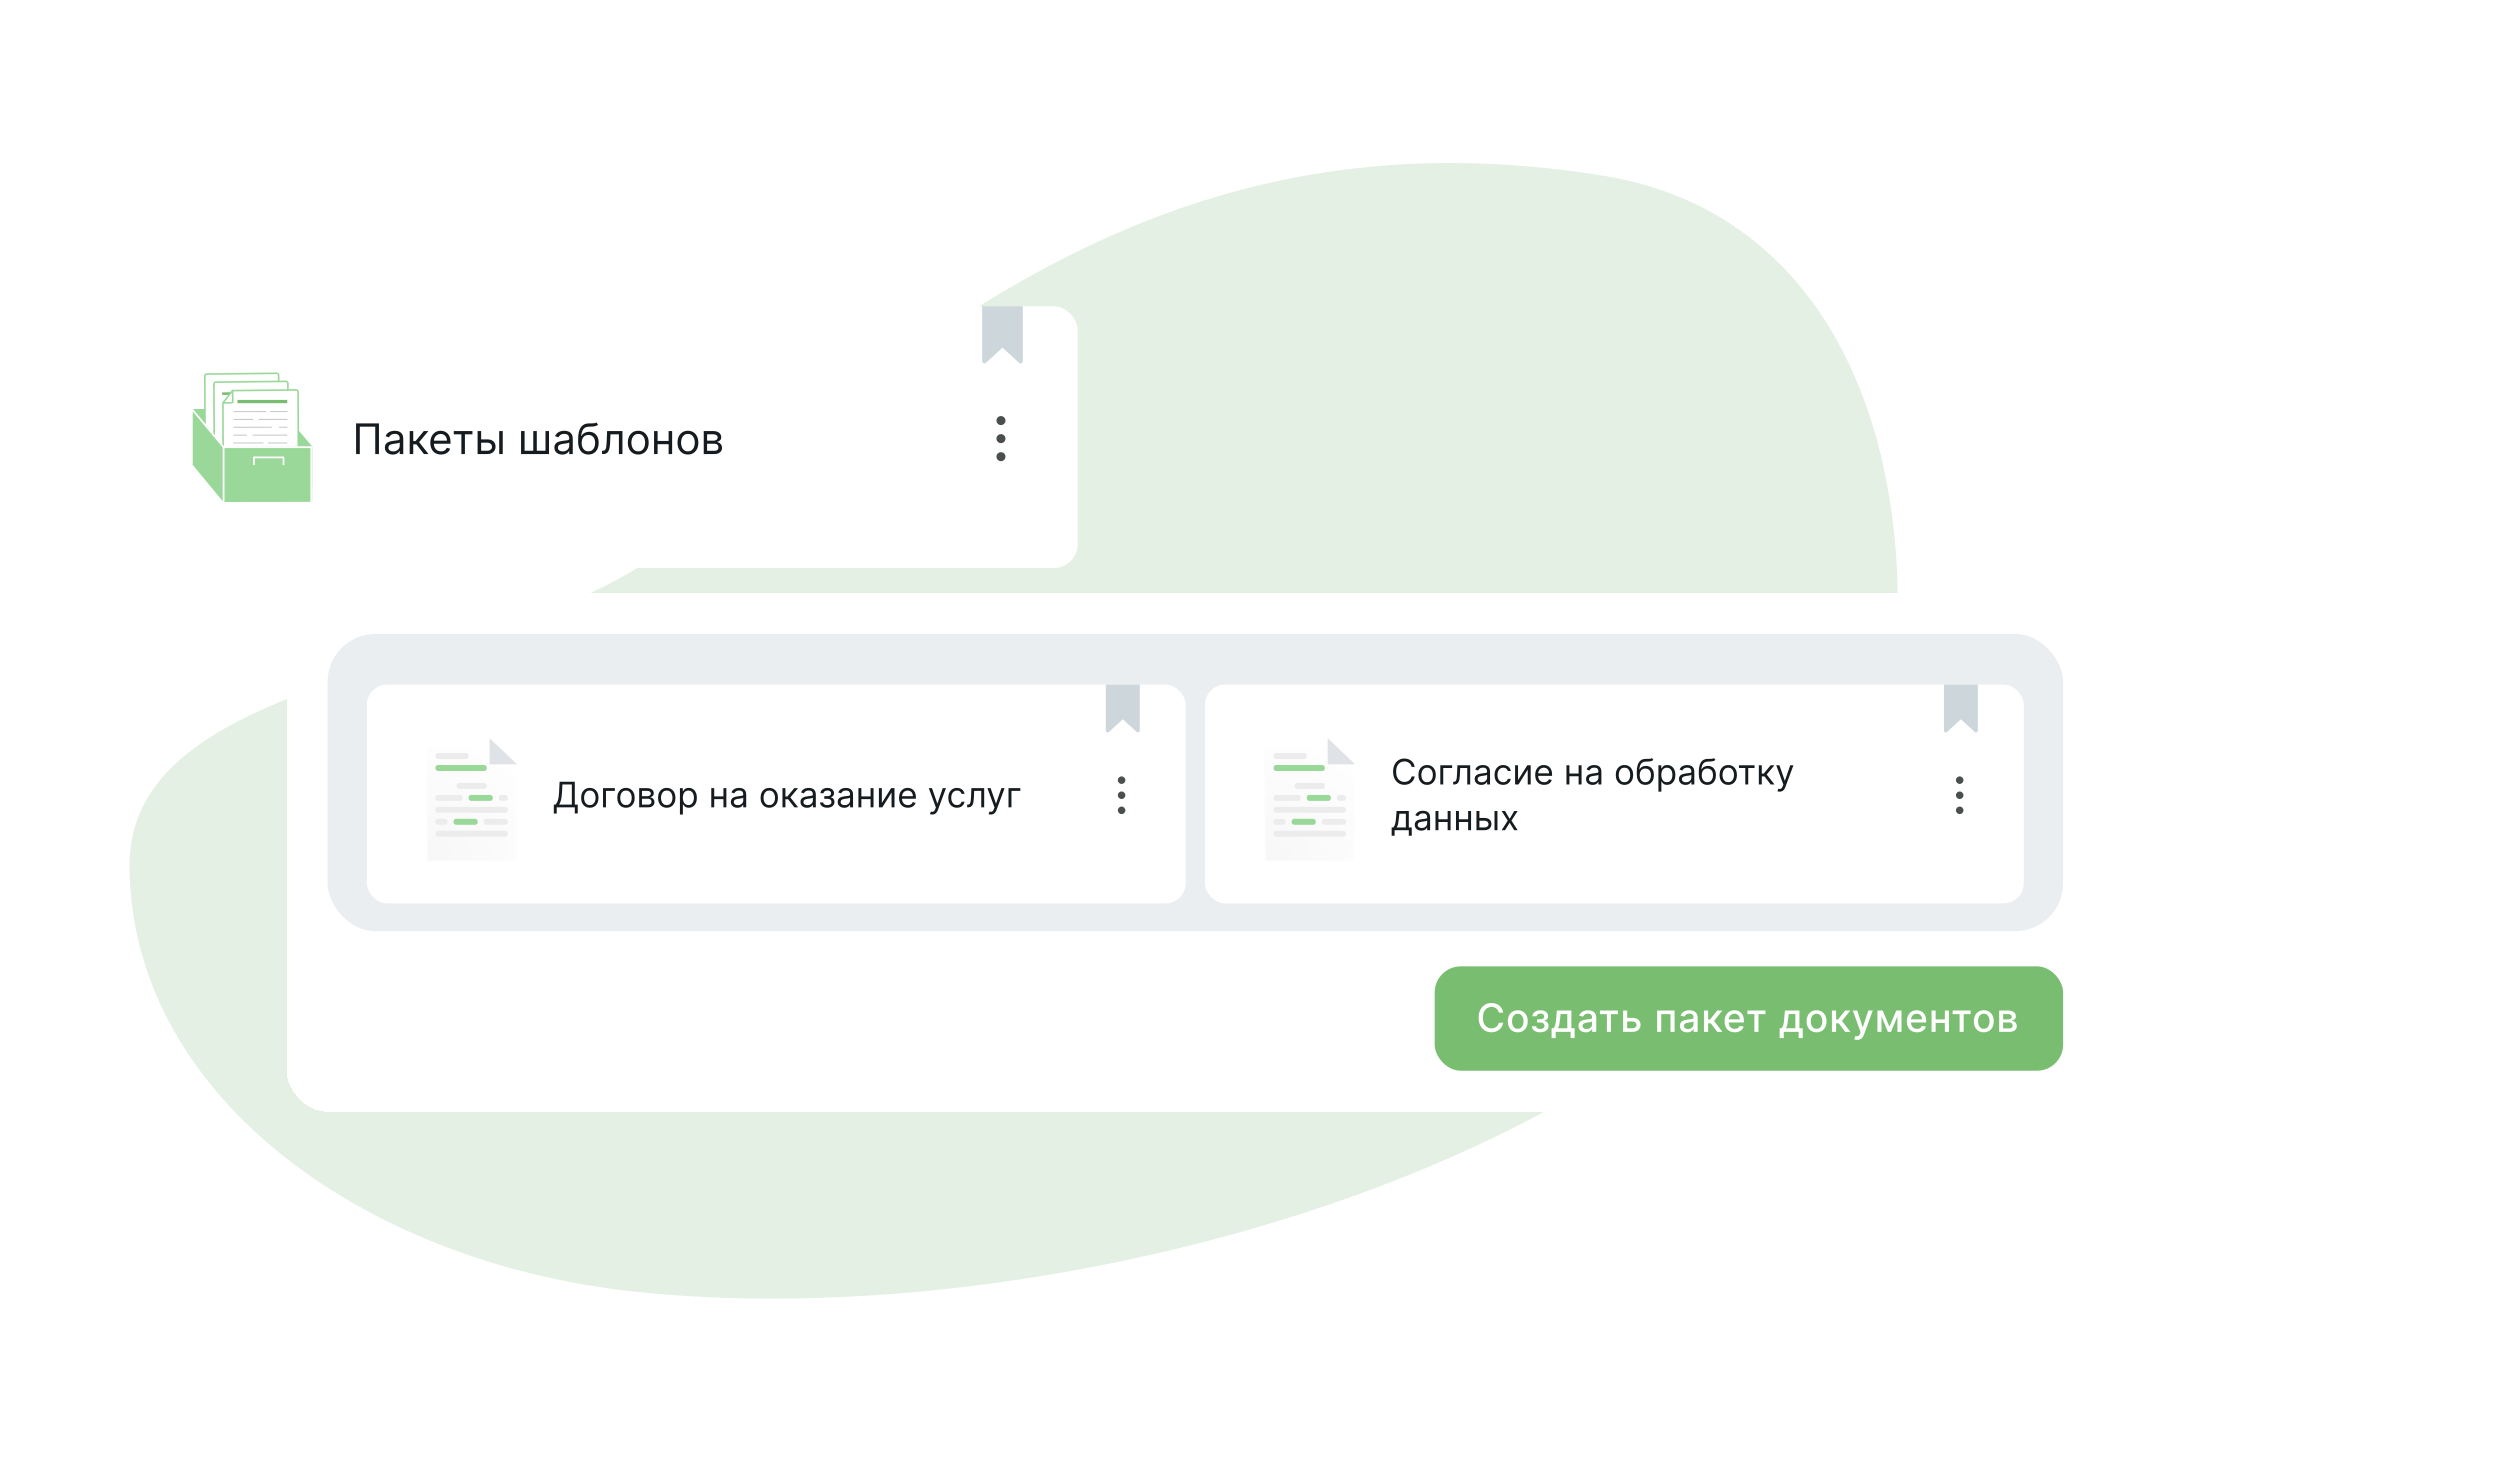 <svg width="656" height="384" viewBox="0 0 656 384" fill="none" xmlns="http://www.w3.org/2000/svg">
<path d="M34 226.861C34.073 174.808 136.957 176.466 176.335 142.393C248.158 80.245 314.791 28.985 420.712 46.108C480.273 55.736 503.509 115.153 496.915 180.031C485.529 292.072 290.827 352.399 166.261 338.901C93.561 331.023 33.917 286.015 34 226.861Z" fill="#E4F0E4"/>
<g filter="url(#filter0_d_1571_70284)">
<g filter="url(#filter1_dd_1571_70284)">
<rect x="34" y="77.346" width="248.794" height="68.715" rx="6.319" fill="white"/>
<path d="M73.589 104.315V114.52L50.339 114.61V104.326L73.589 104.315Z" fill="#99D899"/>
<path d="M81.92 124.588L73.589 114.52V104.315L81.92 114.162V124.588Z" fill="#99D899"/>
<path d="M54.335 121.658C54.269 121.659 54.204 121.647 54.144 121.622C54.084 121.597 54.029 121.559 53.984 121.511C53.889 121.411 53.837 121.277 53.838 121.138L53.743 95.668C53.743 95.535 53.796 95.406 53.89 95.312C53.984 95.217 54.111 95.164 54.245 95.164L72.622 94.947C72.686 94.946 72.751 94.958 72.81 94.983C72.87 95.008 72.924 95.046 72.968 95.094C73.062 95.194 73.115 95.328 73.113 95.467L73.208 120.937C73.208 121.07 73.156 121.199 73.061 121.293C72.968 121.388 72.84 121.441 72.707 121.441L54.335 121.658Z" fill="white" stroke="#99D899" stroke-width="0.429" stroke-miterlimit="10"/>
<path d="M69.814 98.346L55.894 98.532V97.852L69.814 97.665V98.346Z" fill="#79BE70"/>
<path d="M65.344 101.31L69.815 101.249" stroke="#C6CBCD" stroke-width="0.298" stroke-miterlimit="10"/>
<path d="M55.894 101.436L64.31 101.32" stroke="#C6CBCD" stroke-width="0.298" stroke-miterlimit="10"/>
<path d="M62.36 103.478L69.815 103.377" stroke="#C6CBCD" stroke-width="0.298" stroke-miterlimit="10"/>
<path d="M55.894 103.569L60.987 103.498" stroke="#C6CBCD" stroke-width="0.298" stroke-miterlimit="10"/>
<path d="M67.684 105.54L69.814 105.51" stroke="#C6CBCD" stroke-width="0.298" stroke-miterlimit="10"/>
<path d="M55.894 105.696L65.799 105.564" stroke="#C6CBCD" stroke-width="0.298" stroke-miterlimit="10"/>
<path d="M60.872 107.764L69.815 107.643" stroke="#C6CBCD" stroke-width="0.298" stroke-miterlimit="10"/>
<path d="M55.894 107.829L59.403 107.783" stroke="#C6CBCD" stroke-width="0.298" stroke-miterlimit="10"/>
<path d="M64.847 109.841L69.814 109.775" stroke="#C6CBCD" stroke-width="0.298" stroke-miterlimit="10"/>
<path d="M55.894 109.961L63.659 109.855" stroke="#C6CBCD" stroke-width="0.298" stroke-miterlimit="10"/>
<path d="M66.866 111.974L69.814 111.943" stroke="#C6CBCD" stroke-width="0.298" stroke-miterlimit="10"/>
<path d="M66.296 114.181L69.815 114.15" stroke="#C6CBCD" stroke-width="0.298" stroke-miterlimit="10"/>
<path d="M66.296 116.994L69.815 116.959" stroke="#C6CBCD" stroke-width="0.298" stroke-miterlimit="10"/>
<path d="M66.296 118.376L69.815 118.346" stroke="#C6CBCD" stroke-width="0.298" stroke-miterlimit="10"/>
<path d="M60.52 112.039L65.613 111.988" stroke="#C6CBCD" stroke-width="0.298" stroke-miterlimit="10"/>
<path d="M55.894 112.089L59.403 112.054" stroke="#C6CBCD" stroke-width="0.298" stroke-miterlimit="10"/>
<path d="M55.894 114.221L60.987 114.166" stroke="#C6CBCD" stroke-width="0.298" stroke-miterlimit="10"/>
<path d="M56.23 118.663C56.779 117.756 57.489 116.958 58.325 116.309C58.225 117.125 57.488 117.791 57.568 118.608C57.563 118.636 57.565 118.665 57.574 118.693C57.582 118.721 57.596 118.747 57.615 118.769C57.634 118.79 57.658 118.807 57.684 118.819C57.711 118.83 57.74 118.835 57.769 118.834C58.02 118.787 58.261 118.694 58.48 118.562C58.521 118.55 58.565 118.55 58.606 118.562C58.756 118.592 58.741 118.839 58.836 118.971C58.878 119.019 58.935 119.052 58.997 119.065C59.06 119.077 59.125 119.069 59.182 119.041C59.3 118.984 59.4 118.897 59.473 118.789C60.064 118.024 60.413 117.099 60.475 116.132C60.475 116.001 60.475 115.83 60.34 115.799C60.205 115.769 60.17 115.865 60.105 115.935C59.945 116.109 59.828 116.318 59.764 116.546C59.73 116.659 59.732 116.78 59.769 116.893C59.806 117.005 59.876 117.104 59.969 117.176C60.29 117.367 60.741 117.04 61.052 117.256C61.167 117.332 61.242 117.473 61.363 117.539C61.428 117.567 61.501 117.578 61.572 117.57C61.643 117.562 61.711 117.536 61.769 117.493C61.889 117.406 61.991 117.297 62.069 117.171C62.544 116.502 62.952 115.787 63.288 115.038C62.723 116.017 62.32 117.081 62.095 118.189C62.077 118.25 62.072 118.313 62.081 118.376C62.09 118.438 62.111 118.499 62.145 118.552C62.255 118.688 62.461 118.638 62.606 118.552C62.751 118.466 62.897 118.345 63.062 118.371C63.132 118.393 63.205 118.408 63.278 118.416C63.378 118.416 63.458 118.33 63.528 118.255L64.155 117.564" stroke="#79BE70" stroke-width="0.298" stroke-miterlimit="10"/>
<path d="M56.735 123.766C56.605 123.762 56.48 123.708 56.389 123.614C56.295 123.513 56.242 123.38 56.239 123.241L56.144 97.771C56.144 97.638 56.196 97.509 56.29 97.415C56.384 97.32 56.512 97.267 56.645 97.267L75.047 97.07C75.113 97.069 75.178 97.082 75.239 97.108C75.3 97.134 75.354 97.173 75.398 97.222C75.446 97.27 75.483 97.328 75.508 97.391C75.533 97.454 75.545 97.522 75.544 97.59L75.629 123.04C75.629 123.173 75.576 123.301 75.482 123.396C75.388 123.491 75.26 123.544 75.127 123.544L56.735 123.766Z" fill="white" stroke="#99D899" stroke-width="0.429" stroke-miterlimit="10"/>
<path d="M72.22 100.448L58.294 100.635V99.954L72.22 99.768V100.448Z" fill="#79BE70"/>
<path d="M67.744 103.412L72.221 103.352" stroke="#C6CBCD" stroke-width="0.298" stroke-miterlimit="10"/>
<path d="M58.294 103.539L66.716 103.428" stroke="#C6CBCD" stroke-width="0.298" stroke-miterlimit="10"/>
<path d="M64.761 105.58L72.22 105.484" stroke="#C6CBCD" stroke-width="0.298" stroke-miterlimit="10"/>
<path d="M58.294 105.671L63.387 105.601" stroke="#C6CBCD" stroke-width="0.298" stroke-miterlimit="10"/>
<path d="M70.089 107.643L72.219 107.612" stroke="#C6CBCD" stroke-width="0.298" stroke-miterlimit="10"/>
<path d="M58.294 107.798L68.204 107.667" stroke="#C6CBCD" stroke-width="0.298" stroke-miterlimit="10"/>
<path d="M63.273 109.866L72.221 109.745" stroke="#C6CBCD" stroke-width="0.298" stroke-miterlimit="10"/>
<path d="M58.294 109.932L61.808 109.887" stroke="#C6CBCD" stroke-width="0.298" stroke-miterlimit="10"/>
<path d="M58.294 112.064L66.064 111.958" stroke="#C6CBCD" stroke-width="0.298" stroke-miterlimit="10"/>
<path d="M62.927 114.146L66.135 114.091" stroke="#C6CBCD" stroke-width="0.298" stroke-miterlimit="10"/>
<path d="M68.109 115.326C68.757 114.726 69.375 114.093 69.959 113.431C70.215 113.652 71.699 115.054 72.004 115.236" stroke="#79BE70" stroke-width="0.298" stroke-miterlimit="10"/>
<path d="M71.207 113.194C70.535 112.725 71.282 111.908 71.899 112.281C72.671 112.745 71.974 113.723 71.207 113.194Z" stroke="#79BE70" stroke-width="0.298" stroke-miterlimit="10"/>
<path d="M73.092 115.327L73.037 111.435L67.989 111.5L68.049 115.392L73.092 115.327Z" stroke="#C6CBCD" stroke-width="0.298" stroke-miterlimit="10"/>
<path d="M58.294 114.197L61.808 114.156" stroke="#C6CBCD" stroke-width="0.298" stroke-miterlimit="10"/>
<path d="M70.089 118.155L73.237 118.1" stroke="#C6CBCD" stroke-width="0.298" stroke-miterlimit="10"/>
<path d="M70.089 119.466L73.237 119.41" stroke="#C6CBCD" stroke-width="0.298" stroke-miterlimit="10"/>
<path d="M60.389 120.751C61.41 120.751 62.239 119.87 62.239 118.785C62.239 117.699 61.41 116.818 60.389 116.818C59.367 116.818 58.539 117.699 58.539 118.785C58.539 119.87 59.367 120.751 60.389 120.751Z" stroke="#79BE70" stroke-width="0.298" stroke-miterlimit="10"/>
<path d="M60.389 119.687C60.86 119.687 61.242 119.283 61.242 118.784C61.242 118.286 60.86 117.882 60.389 117.882C59.919 117.882 59.537 118.286 59.537 118.784C59.537 119.283 59.919 119.687 60.389 119.687Z" stroke="#79BE70" stroke-width="0.298" stroke-miterlimit="10"/>
<path d="M63.297 119.838C63.66 119.255 64.126 118.742 64.67 118.326C64.605 118.855 64.124 119.289 64.169 119.838C64.168 119.862 64.173 119.885 64.181 119.907C64.19 119.928 64.203 119.948 64.219 119.964C64.245 119.974 64.273 119.974 64.299 119.964C64.465 119.936 64.623 119.877 64.766 119.788C64.792 119.78 64.82 119.78 64.846 119.788C64.946 119.788 64.936 119.969 64.996 120.055C65.024 120.086 65.061 120.108 65.102 120.116C65.142 120.124 65.184 120.119 65.222 120.1C65.298 120.062 65.364 120.005 65.412 119.934C65.816 119.434 66.057 118.822 66.104 118.18C66.104 118.094 66.104 117.983 66.014 117.963C65.924 117.943 65.904 118.003 65.864 118.054C65.758 118.166 65.681 118.303 65.638 118.452C65.617 118.526 65.619 118.604 65.643 118.677C65.667 118.75 65.713 118.814 65.773 118.86C65.984 118.986 66.275 118.775 66.48 118.911C66.555 118.966 66.605 119.057 66.686 119.097C66.728 119.117 66.776 119.125 66.823 119.12C66.87 119.114 66.914 119.096 66.951 119.067C67.028 119.008 67.094 118.936 67.147 118.855C67.454 118.418 67.721 117.954 67.944 117.469C67.554 118.103 67.271 118.798 67.107 119.526C67.095 119.565 67.091 119.607 67.097 119.647C67.102 119.688 67.115 119.728 67.137 119.763C67.212 119.853 67.342 119.818 67.438 119.763C67.522 119.69 67.627 119.647 67.738 119.642C67.783 119.642 67.829 119.677 67.879 119.672C67.912 119.666 67.944 119.654 67.972 119.636C68.001 119.618 68.025 119.594 68.044 119.566L68.45 119.117" stroke="#79BE70" stroke-width="0.298" stroke-miterlimit="10"/>
<path d="M61.041 99.495L77.719 99.323C77.784 99.323 77.85 99.336 77.911 99.361C77.972 99.386 78.028 99.423 78.075 99.469C78.121 99.517 78.158 99.572 78.183 99.634C78.208 99.695 78.22 99.761 78.22 99.827L78.32 124.637C78.32 124.703 78.308 124.769 78.283 124.831C78.258 124.892 78.221 124.948 78.175 124.995C78.128 125.043 78.073 125.08 78.012 125.106C77.951 125.132 77.885 125.146 77.819 125.146H59.086C58.953 125.146 58.825 125.093 58.731 124.998C58.637 124.904 58.584 124.776 58.584 124.642L58.499 102.782" fill="white"/>
<path d="M61.041 99.495L77.719 99.323C77.784 99.323 77.85 99.336 77.911 99.361C77.972 99.386 78.028 99.423 78.075 99.469C78.121 99.517 78.158 99.572 78.183 99.634C78.208 99.695 78.22 99.761 78.22 99.827L78.32 124.637C78.32 124.703 78.308 124.769 78.283 124.831C78.258 124.892 78.221 124.948 78.175 124.995C78.128 125.043 78.073 125.08 78.012 125.106C77.951 125.132 77.885 125.146 77.819 125.146H59.086C58.953 125.146 58.825 125.093 58.731 124.998C58.637 124.904 58.584 124.776 58.584 124.642L58.499 102.782" stroke="#99D899" stroke-width="0.429" stroke-linecap="round" stroke-linejoin="round"/>
<path d="M58.515 102.696L61.021 99.484L61.091 102.585C61.061 102.782 58.515 102.696 58.515 102.696Z" fill="white" stroke="#99D899" stroke-width="0.429" stroke-linecap="round" stroke-linejoin="round"/>
<path d="M75.383 101.93H62.31V102.792H75.383V101.93Z" fill="#79BE70"/>
<path d="M70.906 104.995L75.458 104.99" stroke="#C6CBCD" stroke-width="0.284" stroke-miterlimit="10"/>
<path d="M61.291 105.006L69.858 104.996" stroke="#C6CBCD" stroke-width="0.284" stroke-miterlimit="10"/>
<path d="M67.847 107.058L75.431 107.053" stroke="#C6CBCD" stroke-width="0.284" stroke-miterlimit="10"/>
<path d="M61.27 107.063L66.449 107.058" stroke="#C6CBCD" stroke-width="0.284" stroke-miterlimit="10"/>
<path d="M73.241 109.114L75.412 109.109" stroke="#C6CBCD" stroke-width="0.284" stroke-miterlimit="10"/>
<path d="M61.246 109.124L71.327 109.114" stroke="#C6CBCD" stroke-width="0.284" stroke-miterlimit="10"/>
<path d="M66.284 111.182L75.388 111.172" stroke="#C6CBCD" stroke-width="0.284" stroke-miterlimit="10"/>
<path d="M61.22 111.181H64.794" stroke="#C6CBCD" stroke-width="0.284" stroke-miterlimit="10"/>
<path d="M70.305 113.233H75.363" stroke="#C6CBCD" stroke-width="0.284" stroke-miterlimit="10"/>
<path d="M61.195 113.243L69.101 113.238" stroke="#C6CBCD" stroke-width="0.284" stroke-miterlimit="10"/>
<path d="M72.339 115.32L75.337 115.325" stroke="#C6CBCD" stroke-width="0.284" stroke-miterlimit="10"/>
<path d="M65.883 115.311L71.061 115.321" stroke="#C6CBCD" stroke-width="0.284" stroke-miterlimit="10"/>
<path d="M61.175 115.305L64.744 115.31" stroke="#C6CBCD" stroke-width="0.284" stroke-miterlimit="10"/>
<path d="M61.15 117.362L66.329 117.372" stroke="#C6CBCD" stroke-width="0.284" stroke-miterlimit="10"/>
<path d="M73.494 122.736C74.917 122.736 76.07 121.569 76.07 120.13C76.07 118.69 74.917 117.523 73.494 117.523C72.071 117.523 70.917 118.69 70.917 120.13C70.917 121.569 72.071 122.736 73.494 122.736Z" stroke="#79BE70" stroke-width="0.284" stroke-miterlimit="10"/>
<path d="M73.494 121.329C74.15 121.329 74.682 120.792 74.682 120.13C74.682 119.467 74.15 118.93 73.494 118.93C72.838 118.93 72.306 119.467 72.306 120.13C72.306 120.792 72.838 121.329 73.494 121.329Z" stroke="#79BE70" stroke-width="0.284" stroke-miterlimit="10"/>
<path d="M61.037 122.252C61.605 121.372 62.329 120.605 63.173 119.988C63.087 120.669 62.02 122.086 62.486 122.398C62.727 122.565 63.268 122.111 63.453 122.146C63.639 122.182 63.569 122.807 64.045 122.615C64.792 122.313 65.774 119.59 65.248 119.479C65.022 119.434 64.245 120.447 64.872 120.805C65.198 120.997 65.654 120.679 65.975 120.886C66.135 120.987 66.306 121.39 66.702 121.118C67.344 120.418 67.866 119.615 68.246 118.743C67.108 120.845 66.852 121.919 67.048 122.146C67.243 122.373 67.689 121.919 67.985 121.965C68.058 121.985 68.131 122 68.206 122.01C68.346 122.01 68.381 121.934 69.098 121.183" stroke="#79BE70" stroke-width="0.284" stroke-linecap="round" stroke-linejoin="round"/>
<path d="M58.615 128.725L50.339 118.713V104.324L58.615 114.251V128.725Z" fill="#99D899"/>
<path d="M81.92 114.161V128.686L58.615 128.726V114.252L81.92 114.161Z" fill="#99D899"/>
<path d="M74.396 118.83V117.015C74.396 117.015 71.549 117.045 66.621 117.015V118.83" stroke="white" stroke-width="0.463" stroke-linecap="round" stroke-linejoin="round"/>
<path d="M81.685 128.681V114.338H58.671" stroke="white" stroke-width="0.463" stroke-linecap="round" stroke-linejoin="round"/>
<path d="M50.339 118.713V104.324L58.67 114.337V128.68" stroke="white" stroke-width="0.463" stroke-linecap="round" stroke-linejoin="round"/>
<path d="M99.437 108.1V116.142H98.463V108.964H94.411V116.142H93.437V108.1H99.437ZM103.05 116.283C102.668 116.283 102.321 116.211 102.01 116.067C101.698 115.92 101.451 115.71 101.268 115.435C101.084 115.157 100.993 114.822 100.993 114.43C100.993 114.084 101.061 113.804 101.197 113.589C101.333 113.372 101.515 113.202 101.743 113.079C101.97 112.956 102.222 112.864 102.497 112.804C102.774 112.741 103.053 112.691 103.333 112.655C103.699 112.608 103.997 112.572 104.224 112.549C104.455 112.523 104.622 112.479 104.727 112.419C104.834 112.359 104.888 112.254 104.888 112.105V112.074C104.888 111.686 104.782 111.385 104.57 111.17C104.36 110.956 104.042 110.848 103.616 110.848C103.173 110.848 102.826 110.945 102.575 111.139C102.324 111.333 102.147 111.54 102.045 111.759L101.165 111.445C101.323 111.079 101.532 110.793 101.794 110.589C102.058 110.382 102.346 110.239 102.658 110.157C102.972 110.074 103.281 110.032 103.584 110.032C103.778 110.032 104.001 110.055 104.252 110.102C104.506 110.147 104.751 110.24 104.986 110.381C105.224 110.523 105.422 110.736 105.579 111.021C105.736 111.307 105.815 111.689 105.815 112.168V116.142H104.888V115.325H104.841C104.778 115.456 104.673 115.596 104.527 115.745C104.38 115.894 104.185 116.021 103.942 116.126C103.698 116.231 103.401 116.283 103.05 116.283ZM103.192 115.451C103.558 115.451 103.867 115.379 104.118 115.235C104.372 115.091 104.563 114.905 104.692 114.677C104.823 114.449 104.888 114.21 104.888 113.958V113.11C104.849 113.157 104.762 113.201 104.629 113.24C104.498 113.276 104.346 113.309 104.173 113.338C104.003 113.364 103.837 113.388 103.675 113.409C103.515 113.427 103.385 113.443 103.286 113.456C103.045 113.487 102.82 113.538 102.61 113.609C102.404 113.677 102.236 113.78 102.108 113.919C101.982 114.055 101.919 114.241 101.919 114.477C101.919 114.799 102.038 115.042 102.277 115.207C102.518 115.369 102.823 115.451 103.192 115.451ZM107.506 116.142V110.11H108.433V112.733H109.045L111.213 110.11H112.407L109.972 113.016L112.438 116.142H111.244L109.265 113.597H108.433V116.142H107.506ZM115.726 116.267C115.144 116.267 114.643 116.139 114.222 115.882C113.803 115.623 113.48 115.262 113.252 114.799C113.027 114.333 112.914 113.791 112.914 113.173C112.914 112.555 113.027 112.011 113.252 111.54C113.48 111.066 113.796 110.697 114.202 110.432C114.61 110.165 115.087 110.032 115.631 110.032C115.945 110.032 116.256 110.084 116.562 110.189C116.868 110.293 117.147 110.464 117.398 110.699C117.65 110.932 117.85 111.241 117.999 111.626C118.148 112.011 118.223 112.485 118.223 113.047V113.44H113.574V112.639H117.281C117.281 112.299 117.212 111.995 117.076 111.728C116.943 111.461 116.752 111.25 116.503 111.096C116.257 110.941 115.966 110.864 115.631 110.864C115.262 110.864 114.943 110.956 114.673 111.139C114.406 111.32 114.201 111.555 114.057 111.846C113.913 112.136 113.841 112.448 113.841 112.78V113.314C113.841 113.77 113.919 114.156 114.076 114.473C114.236 114.787 114.457 115.026 114.74 115.191C115.023 115.354 115.351 115.435 115.726 115.435C115.969 115.435 116.189 115.401 116.385 115.333C116.584 115.262 116.756 115.157 116.9 115.019C117.044 114.877 117.155 114.702 117.233 114.492L118.129 114.744C118.034 115.047 117.876 115.314 117.654 115.545C117.431 115.772 117.156 115.951 116.829 116.079C116.502 116.204 116.134 116.267 115.726 116.267ZM119.071 110.974V110.11H123.972V110.974H121.993V116.142H121.066V110.974H119.071ZM126.124 112.293H127.852C128.559 112.293 129.099 112.473 129.474 112.831C129.848 113.19 130.035 113.644 130.035 114.194C130.035 114.555 129.952 114.884 129.784 115.18C129.617 115.473 129.37 115.707 129.046 115.882C128.721 116.055 128.323 116.142 127.852 116.142H125.323V110.11H126.25V115.278H127.852C128.219 115.278 128.52 115.181 128.755 114.987C128.991 114.793 129.109 114.545 129.109 114.241C129.109 113.922 128.991 113.661 128.755 113.46C128.52 113.258 128.219 113.157 127.852 113.157H126.124V112.293ZM130.993 116.142V110.11H131.92V116.142H130.993ZM136.726 110.11H137.653V115.278H139.931V110.11H140.857V115.278H143.135V110.11H144.061V116.142H136.726V110.11ZM147.529 116.283C147.146 116.283 146.8 116.211 146.488 116.067C146.177 115.92 145.929 115.71 145.746 115.435C145.563 115.157 145.471 114.822 145.471 114.43C145.471 114.084 145.539 113.804 145.675 113.589C145.811 113.372 145.993 113.202 146.221 113.079C146.449 112.956 146.7 112.864 146.975 112.804C147.253 112.741 147.531 112.691 147.811 112.655C148.178 112.608 148.475 112.572 148.703 112.549C148.933 112.523 149.101 112.479 149.205 112.419C149.313 112.359 149.366 112.254 149.366 112.105V112.074C149.366 111.686 149.26 111.385 149.048 111.17C148.839 110.956 148.521 110.848 148.094 110.848C147.652 110.848 147.305 110.945 147.054 111.139C146.802 111.333 146.626 111.54 146.523 111.759L145.644 111.445C145.801 111.079 146.01 110.793 146.272 110.589C146.537 110.382 146.825 110.239 147.136 110.157C147.45 110.074 147.759 110.032 148.063 110.032C148.256 110.032 148.479 110.055 148.73 110.102C148.984 110.147 149.229 110.24 149.465 110.381C149.703 110.523 149.9 110.736 150.057 111.021C150.215 111.307 150.293 111.689 150.293 112.168V116.142H149.366V115.325H149.319C149.256 115.456 149.152 115.596 149.005 115.745C148.859 115.894 148.663 116.021 148.42 116.126C148.177 116.231 147.879 116.283 147.529 116.283ZM147.67 115.451C148.037 115.451 148.345 115.379 148.597 115.235C148.851 115.091 149.042 114.905 149.17 114.677C149.301 114.449 149.366 114.21 149.366 113.958V113.11C149.327 113.157 149.241 113.201 149.107 113.24C148.976 113.276 148.824 113.309 148.652 113.338C148.482 113.364 148.315 113.388 148.153 113.409C147.993 113.427 147.864 113.443 147.764 113.456C147.523 113.487 147.298 113.538 147.089 113.609C146.882 113.677 146.715 113.78 146.586 113.919C146.461 114.055 146.398 114.241 146.398 114.477C146.398 114.799 146.517 115.042 146.755 115.207C146.996 115.369 147.301 115.451 147.67 115.451ZM156.461 107.848L156.932 108.414C156.749 108.592 156.537 108.716 156.296 108.787C156.055 108.858 155.783 108.901 155.479 108.917C155.176 108.932 154.838 108.948 154.466 108.964C154.047 108.979 153.7 109.081 153.426 109.27C153.151 109.458 152.939 109.731 152.789 110.087C152.64 110.443 152.545 110.88 152.503 111.398H152.581C152.786 111.021 153.068 110.744 153.429 110.566C153.791 110.388 154.178 110.299 154.592 110.299C155.063 110.299 155.487 110.409 155.864 110.629C156.241 110.848 156.539 111.174 156.759 111.606C156.979 112.038 157.089 112.571 157.089 113.204C157.089 113.835 156.977 114.38 156.751 114.838C156.529 115.296 156.216 115.649 155.813 115.898C155.412 116.144 154.943 116.267 154.403 116.267C153.864 116.267 153.392 116.14 152.986 115.886C152.58 115.63 152.265 115.25 152.039 114.748C151.814 114.242 151.702 113.618 151.702 112.875V112.231C151.702 110.888 151.93 109.869 152.385 109.176C152.843 108.482 153.532 108.123 154.45 108.1C154.775 108.089 155.064 108.087 155.318 108.092C155.572 108.097 155.793 108.085 155.982 108.057C156.17 108.028 156.33 107.958 156.461 107.848ZM154.403 115.435C154.767 115.435 155.08 115.343 155.342 115.16C155.606 114.977 155.809 114.719 155.95 114.386C156.092 114.051 156.162 113.657 156.162 113.204C156.162 112.765 156.09 112.39 155.946 112.081C155.805 111.773 155.602 111.537 155.338 111.375C155.073 111.212 154.757 111.131 154.388 111.131C154.118 111.131 153.876 111.177 153.661 111.269C153.447 111.36 153.263 111.495 153.111 111.673C152.96 111.851 152.842 112.068 152.758 112.325C152.677 112.581 152.634 112.875 152.628 113.204C152.628 113.88 152.787 114.42 153.104 114.826C153.42 115.232 153.854 115.435 154.403 115.435ZM157.973 116.142V115.278H158.193C158.373 115.278 158.524 115.242 158.644 115.172C158.765 115.098 158.861 114.971 158.935 114.791C159.011 114.608 159.068 114.354 159.107 114.029C159.149 113.702 159.179 113.286 159.198 112.78L159.308 110.11H163.329V116.142H162.402V110.974H160.187L160.093 113.126C160.072 113.621 160.028 114.057 159.96 114.433C159.894 114.808 159.793 115.122 159.657 115.376C159.524 115.63 159.346 115.821 159.123 115.949C158.901 116.077 158.622 116.142 158.287 116.142H157.973ZM167.479 116.267C166.935 116.267 166.457 116.138 166.046 115.879C165.638 115.619 165.318 115.257 165.088 114.791C164.86 114.325 164.746 113.78 164.746 113.157C164.746 112.529 164.86 111.981 165.088 111.512C165.318 111.043 165.638 110.68 166.046 110.42C166.457 110.161 166.935 110.032 167.479 110.032C168.024 110.032 168.5 110.161 168.908 110.42C169.319 110.68 169.639 111.043 169.867 111.512C170.097 111.981 170.212 112.529 170.212 113.157C170.212 113.78 170.097 114.325 169.867 114.791C169.639 115.257 169.319 115.619 168.908 115.879C168.5 116.138 168.024 116.267 167.479 116.267ZM167.479 115.435C167.893 115.435 168.233 115.329 168.5 115.117C168.767 114.905 168.965 114.626 169.093 114.28C169.221 113.935 169.285 113.56 169.285 113.157C169.285 112.754 169.221 112.379 169.093 112.03C168.965 111.682 168.767 111.401 168.5 111.186C168.233 110.971 167.893 110.864 167.479 110.864C167.066 110.864 166.725 110.971 166.458 111.186C166.191 111.401 165.994 111.682 165.865 112.03C165.737 112.379 165.673 112.754 165.673 113.157C165.673 113.56 165.737 113.935 165.865 114.28C165.994 114.626 166.191 114.905 166.458 115.117C166.725 115.329 167.066 115.435 167.479 115.435ZM175.663 112.702V113.566H172.333V112.702H175.663ZM172.553 110.11V116.142H171.627V110.11H172.553ZM176.37 110.11V116.142H175.443V110.11H176.37ZM180.513 116.267C179.968 116.267 179.491 116.138 179.08 115.879C178.671 115.619 178.352 115.257 178.121 114.791C177.894 114.325 177.78 113.78 177.78 113.157C177.78 112.529 177.894 111.981 178.121 111.512C178.352 111.043 178.671 110.68 179.08 110.42C179.491 110.161 179.968 110.032 180.513 110.032C181.057 110.032 181.534 110.161 181.942 110.42C182.353 110.68 182.672 111.043 182.9 111.512C183.131 111.981 183.246 112.529 183.246 113.157C183.246 113.78 183.131 114.325 182.9 114.791C182.672 115.257 182.353 115.619 181.942 115.879C181.534 116.138 181.057 116.267 180.513 116.267ZM180.513 115.435C180.926 115.435 181.267 115.329 181.534 115.117C181.801 114.905 181.998 114.626 182.127 114.28C182.255 113.935 182.319 113.56 182.319 113.157C182.319 112.754 182.255 112.379 182.127 112.03C181.998 111.682 181.801 111.401 181.534 111.186C181.267 110.971 180.926 110.864 180.513 110.864C180.099 110.864 179.759 110.971 179.492 111.186C179.225 111.401 179.027 111.682 178.899 112.03C178.771 112.379 178.706 112.754 178.706 113.157C178.706 113.56 178.771 113.935 178.899 114.28C179.027 114.626 179.225 114.905 179.492 115.117C179.759 115.329 180.099 115.435 180.513 115.435ZM184.66 116.142V110.11H187.126C187.775 110.11 188.291 110.257 188.673 110.55C189.056 110.843 189.247 111.231 189.247 111.712C189.247 112.079 189.138 112.363 188.921 112.564C188.703 112.763 188.425 112.898 188.084 112.969C188.307 113 188.523 113.079 188.732 113.204C188.944 113.33 189.12 113.503 189.258 113.723C189.397 113.94 189.467 114.207 189.467 114.524C189.467 114.833 189.388 115.109 189.231 115.352C189.074 115.596 188.849 115.788 188.556 115.93C188.262 116.071 187.912 116.142 187.503 116.142H184.66ZM185.54 115.293H187.503C187.823 115.293 188.073 115.218 188.253 115.066C188.434 114.914 188.524 114.707 188.524 114.445C188.524 114.134 188.434 113.889 188.253 113.711C188.073 113.53 187.823 113.44 187.503 113.44H185.54V115.293ZM185.54 112.639H187.126C187.375 112.639 187.588 112.605 187.766 112.537C187.944 112.466 188.08 112.367 188.175 112.238C188.272 112.108 188.32 111.953 188.32 111.775C188.32 111.521 188.214 111.322 188.002 111.178C187.79 111.032 187.498 110.958 187.126 110.958H185.54V112.639Z" fill="#151B1E"/>
<g clip-path="url(#clip0_1571_70284)">
<path d="M262.653 115.652C263.308 115.652 263.838 116.182 263.838 116.837C263.838 117.491 263.308 118.021 262.653 118.021C261.999 118.021 261.469 117.491 261.469 116.837C261.469 116.182 261.999 115.652 262.653 115.652Z" fill="#4B4E4F"/>
<path d="M262.653 110.913C263.308 110.913 263.838 111.444 263.838 112.098C263.838 112.752 263.308 113.283 262.653 113.283C261.999 113.283 261.469 112.752 261.469 112.098C261.469 111.444 261.999 110.913 262.653 110.913Z" fill="#4B4E4F"/>
<path d="M263.838 107.359C263.838 106.705 263.308 106.174 262.653 106.174C261.999 106.174 261.469 106.705 261.469 107.359C261.469 108.013 261.999 108.544 262.653 108.544C263.308 108.544 263.838 108.013 263.838 107.359Z" fill="#4B4E4F"/>
</g>
<path fill-rule="evenodd" clip-rule="evenodd" d="M257.725 77.346H268.387V91.76C268.387 91.995 268.248 92.208 268.033 92.302C267.818 92.397 267.568 92.355 267.395 92.197L263.056 88.219L258.717 92.197C258.544 92.355 258.293 92.397 258.078 92.302C257.863 92.208 257.725 91.995 257.725 91.76V77.346Z" fill="#ACBAC1" fill-opacity="0.6"/>
</g>
</g>
<g filter="url(#filter2_d_1571_70284)">
<rect x="75.186" y="155.564" width="476.947" height="136.158" rx="10.765" fill="white" shape-rendering="crispEdges"/>
<rect x="85.95" y="166.33" width="455.417" height="78.027" rx="12.583" fill="#EBEEF1"/>
<g filter="url(#filter3_dd_1571_70284)">
<g clip-path="url(#clip1_1571_70284)">
<rect x="96.273" y="176.653" width="214.852" height="57.381" rx="5.276" fill="white"/>
<g filter="url(#filter4_ddd_1571_70284)">
<path d="M111.882 191.349C111.882 190.982 112.18 190.684 112.547 190.684L128.468 190.684L135.643 197.571V219.815C135.643 220.183 135.345 220.481 134.978 220.481H112.547C112.18 220.481 111.882 220.183 111.882 219.815V191.349Z" fill="url(#paint0_radial_1571_70284)"/>
<path d="M112.048 191.349C112.048 191.074 112.272 190.85 112.547 190.85L128.401 190.85L135.477 197.642V219.815C135.477 220.091 135.254 220.314 134.978 220.314H112.547C112.272 220.314 112.048 220.091 112.048 219.815V191.349Z" stroke="url(#paint1_linear_1571_70284)" stroke-width="0.333"/>
</g>
<path d="M128.469 197.566V190.684L135.683 197.566H128.469Z" fill="#DFE2E6"/>
<rect x="114.258" y="194.604" width="8.713" height="1.568" rx="0.665" fill="#ECECEC"/>
<rect x="119.803" y="202.445" width="7.92" height="1.568" rx="0.665" fill="#ECECEC"/>
<rect x="114.258" y="197.741" width="13.465" height="1.568" rx="0.665" fill="#99D899"/>
<rect x="122.971" y="205.582" width="6.336" height="1.568" rx="0.665" fill="#99D899"/>
<rect x="119.01" y="211.855" width="6.336" height="1.568" rx="0.665" fill="#99D899"/>
<rect x="114.258" y="205.582" width="7.128" height="1.568" rx="0.665" fill="#ECECEC"/>
<rect x="130.891" y="205.582" width="2.376" height="1.568" rx="0.665" fill="#ECECEC"/>
<rect x="114.258" y="211.855" width="3.168" height="1.568" rx="0.665" fill="#ECECEC"/>
<rect x="126.932" y="211.855" width="6.336" height="1.568" rx="0.665" fill="#ECECEC"/>
<rect x="114.258" y="208.719" width="19.009" height="1.568" rx="0.665" fill="#ECECEC"/>
<rect x="114.258" y="214.992" width="19.009" height="1.568" rx="0.665" fill="#ECECEC"/>
<path d="M145.317 210.471V208.123H145.75C145.899 207.988 146.039 207.797 146.17 207.55C146.303 207.3 146.416 206.968 146.507 206.553C146.601 206.135 146.664 205.605 146.694 204.962L146.839 202.129H150.826V208.123H151.6V210.458H150.826V208.845H146.091V210.471H145.317ZM146.721 208.123H150.052V202.851H147.573L147.468 204.962C147.442 205.452 147.396 205.896 147.33 206.294C147.265 206.689 147.181 207.04 147.078 207.346C146.975 207.65 146.856 207.909 146.721 208.123ZM154.77 208.95C154.315 208.95 153.916 208.841 153.573 208.625C153.232 208.409 152.965 208.106 152.773 207.717C152.583 207.328 152.488 206.873 152.488 206.353C152.488 205.828 152.583 205.37 152.773 204.979C152.965 204.587 153.232 204.284 153.573 204.067C153.916 203.851 154.315 203.743 154.77 203.743C155.225 203.743 155.622 203.851 155.963 204.067C156.307 204.284 156.573 204.587 156.763 204.979C156.956 205.37 157.052 205.828 157.052 206.353C157.052 206.873 156.956 207.328 156.763 207.717C156.573 208.106 156.307 208.409 155.963 208.625C155.622 208.841 155.225 208.95 154.77 208.95ZM154.77 208.254C155.115 208.254 155.399 208.166 155.622 207.989C155.845 207.812 156.01 207.579 156.118 207.29C156.225 207.002 156.278 206.689 156.278 206.353C156.278 206.016 156.225 205.702 156.118 205.412C156.01 205.121 155.845 204.886 155.622 204.707C155.399 204.527 155.115 204.438 154.77 204.438C154.424 204.438 154.14 204.527 153.917 204.707C153.694 204.886 153.529 205.121 153.422 205.412C153.315 205.702 153.261 206.016 153.261 206.353C153.261 206.689 153.315 207.002 153.422 207.29C153.529 207.579 153.694 207.812 153.917 207.989C154.14 208.166 154.424 208.254 154.77 208.254ZM161.342 203.808V204.53H159.007V208.845H158.233V203.808H161.342ZM164.256 208.95C163.801 208.95 163.402 208.841 163.059 208.625C162.718 208.409 162.452 208.106 162.259 207.717C162.069 207.328 161.974 206.873 161.974 206.353C161.974 205.828 162.069 205.37 162.259 204.979C162.452 204.587 162.718 204.284 163.059 204.067C163.402 203.851 163.801 203.743 164.256 203.743C164.711 203.743 165.109 203.851 165.45 204.067C165.793 204.284 166.06 204.587 166.25 204.979C166.442 205.37 166.538 205.828 166.538 206.353C166.538 206.873 166.442 207.328 166.25 207.717C166.06 208.106 165.793 208.409 165.45 208.625C165.109 208.841 164.711 208.95 164.256 208.95ZM164.256 208.254C164.601 208.254 164.886 208.166 165.109 207.989C165.332 207.812 165.497 207.579 165.604 207.29C165.711 207.002 165.764 206.689 165.764 206.353C165.764 206.016 165.711 205.702 165.604 205.412C165.497 205.121 165.332 204.886 165.109 204.707C164.886 204.527 164.601 204.438 164.256 204.438C163.911 204.438 163.627 204.527 163.404 204.707C163.181 204.886 163.016 205.121 162.908 205.412C162.801 205.702 162.748 206.016 162.748 206.353C162.748 206.689 162.801 207.002 162.908 207.29C163.016 207.579 163.181 207.812 163.404 207.989C163.627 208.166 163.911 208.254 164.256 208.254ZM167.72 208.845V203.808H169.779C170.321 203.808 170.752 203.931 171.071 204.175C171.39 204.42 171.55 204.744 171.55 205.146C171.55 205.452 171.459 205.689 171.277 205.858C171.096 206.024 170.863 206.136 170.579 206.195C170.765 206.221 170.945 206.287 171.12 206.392C171.297 206.497 171.443 206.641 171.559 206.825C171.675 207.006 171.733 207.229 171.733 207.494C171.733 207.752 171.668 207.982 171.536 208.186C171.405 208.389 171.217 208.55 170.972 208.668C170.728 208.786 170.435 208.845 170.094 208.845H167.72ZM168.454 208.136H170.094C170.36 208.136 170.569 208.073 170.72 207.946C170.871 207.819 170.946 207.647 170.946 207.428C170.946 207.168 170.871 206.964 170.72 206.815C170.569 206.664 170.36 206.589 170.094 206.589H168.454V208.136ZM168.454 205.92H169.779C169.986 205.92 170.165 205.891 170.313 205.835C170.462 205.776 170.576 205.692 170.654 205.585C170.735 205.476 170.776 205.347 170.776 205.198C170.776 204.986 170.687 204.82 170.51 204.7C170.333 204.578 170.089 204.516 169.779 204.516H168.454V205.92ZM174.951 208.95C174.496 208.95 174.097 208.841 173.754 208.625C173.413 208.409 173.146 208.106 172.954 207.717C172.764 207.328 172.668 206.873 172.668 206.353C172.668 205.828 172.764 205.37 172.954 204.979C173.146 204.587 173.413 204.284 173.754 204.067C174.097 203.851 174.496 203.743 174.951 203.743C175.405 203.743 175.803 203.851 176.144 204.067C176.487 204.284 176.754 204.587 176.944 204.979C177.137 205.37 177.233 205.828 177.233 206.353C177.233 206.873 177.137 207.328 176.944 207.717C176.754 208.106 176.487 208.409 176.144 208.625C175.803 208.841 175.405 208.95 174.951 208.95ZM174.951 208.254C175.296 208.254 175.58 208.166 175.803 207.989C176.026 207.812 176.191 207.579 176.298 207.29C176.406 207.002 176.459 206.689 176.459 206.353C176.459 206.016 176.406 205.702 176.298 205.412C176.191 205.121 176.026 204.886 175.803 204.707C175.58 204.527 175.296 204.438 174.951 204.438C174.605 204.438 174.321 204.527 174.098 204.707C173.875 204.886 173.71 205.121 173.603 205.412C173.496 205.702 173.442 206.016 173.442 206.353C173.442 206.689 173.496 207.002 173.603 207.29C173.71 207.579 173.875 207.812 174.098 207.989C174.321 208.166 174.605 208.254 174.951 208.254ZM178.414 210.733V203.808H179.162V204.608H179.254C179.31 204.521 179.389 204.409 179.49 204.274C179.592 204.136 179.739 204.014 179.929 203.906C180.121 203.797 180.382 203.743 180.71 203.743C181.134 203.743 181.507 203.849 181.831 204.061C182.154 204.273 182.407 204.573 182.588 204.962C182.77 205.351 182.861 205.811 182.861 206.34C182.861 206.873 182.77 207.335 182.588 207.727C182.407 208.116 182.156 208.417 181.834 208.632C181.513 208.844 181.142 208.95 180.723 208.95C180.399 208.95 180.14 208.896 179.946 208.789C179.751 208.68 179.601 208.556 179.496 208.418C179.391 208.279 179.31 208.163 179.254 208.071H179.188V210.733H178.414ZM179.175 206.326C179.175 206.707 179.231 207.042 179.342 207.333C179.454 207.622 179.617 207.848 179.831 208.012C180.045 208.174 180.307 208.254 180.618 208.254C180.941 208.254 181.211 208.169 181.428 207.999C181.646 207.826 181.81 207.594 181.919 207.304C182.031 207.011 182.087 206.685 182.087 206.326C182.087 205.972 182.032 205.653 181.923 205.369C181.816 205.083 181.653 204.856 181.434 204.69C181.218 204.522 180.946 204.438 180.618 204.438C180.303 204.438 180.038 204.517 179.824 204.677C179.61 204.834 179.448 205.055 179.339 205.339C179.23 205.621 179.175 205.95 179.175 206.326ZM190.009 205.972V206.694H187.228V205.972H190.009ZM187.412 203.808V208.845H186.638V203.808H187.412ZM190.599 203.808V208.845H189.825V203.808H190.599ZM193.495 208.963C193.175 208.963 192.886 208.903 192.626 208.782C192.365 208.66 192.159 208.484 192.006 208.254C191.853 208.023 191.776 207.743 191.776 207.415C191.776 207.127 191.833 206.893 191.947 206.713C192.06 206.532 192.212 206.39 192.403 206.287C192.593 206.184 192.803 206.108 193.032 206.058C193.264 206.005 193.497 205.964 193.731 205.933C194.037 205.894 194.285 205.864 194.475 205.844C194.667 205.823 194.807 205.786 194.895 205.736C194.984 205.686 195.029 205.598 195.029 205.474V205.448C195.029 205.124 194.941 204.873 194.764 204.693C194.589 204.514 194.323 204.425 193.967 204.425C193.597 204.425 193.308 204.505 193.098 204.667C192.888 204.829 192.74 205.002 192.655 205.185L191.921 204.923C192.052 204.617 192.227 204.379 192.445 204.208C192.666 204.035 192.906 203.915 193.167 203.847C193.429 203.778 193.687 203.743 193.94 203.743C194.102 203.743 194.288 203.762 194.498 203.802C194.71 203.839 194.914 203.916 195.111 204.034C195.31 204.152 195.475 204.331 195.606 204.569C195.737 204.807 195.803 205.126 195.803 205.526V208.845H195.029V208.163H194.99C194.937 208.272 194.85 208.389 194.727 208.514C194.605 208.638 194.442 208.744 194.239 208.832C194.036 208.919 193.787 208.963 193.495 208.963ZM193.613 208.268C193.919 208.268 194.177 208.207 194.386 208.087C194.598 207.967 194.758 207.812 194.865 207.622C194.974 207.431 195.029 207.231 195.029 207.022V206.313C194.996 206.353 194.924 206.389 194.813 206.422C194.703 206.452 194.577 206.479 194.432 206.503C194.29 206.525 194.151 206.545 194.016 206.563C193.883 206.578 193.774 206.591 193.691 206.602C193.49 206.628 193.302 206.671 193.127 206.73C192.955 206.787 192.815 206.873 192.708 206.989C192.603 207.102 192.55 207.258 192.55 207.454C192.55 207.723 192.65 207.927 192.849 208.064C193.05 208.2 193.304 208.268 193.613 208.268ZM201.859 208.95C201.404 208.95 201.005 208.841 200.662 208.625C200.321 208.409 200.054 208.106 199.862 207.717C199.671 207.328 199.576 206.873 199.576 206.353C199.576 205.828 199.671 205.37 199.862 204.979C200.054 204.587 200.321 204.284 200.662 204.067C201.005 203.851 201.404 203.743 201.859 203.743C202.313 203.743 202.711 203.851 203.052 204.067C203.395 204.284 203.662 204.587 203.852 204.979C204.045 205.37 204.141 205.828 204.141 206.353C204.141 206.873 204.045 207.328 203.852 207.717C203.662 208.106 203.395 208.409 203.052 208.625C202.711 208.841 202.313 208.95 201.859 208.95ZM201.859 208.254C202.204 208.254 202.488 208.166 202.711 207.989C202.934 207.812 203.099 207.579 203.206 207.29C203.313 207.002 203.367 206.689 203.367 206.353C203.367 206.016 203.313 205.702 203.206 205.412C203.099 205.121 202.934 204.886 202.711 204.707C202.488 204.527 202.204 204.438 201.859 204.438C201.513 204.438 201.229 204.527 201.006 204.707C200.783 204.886 200.618 205.121 200.511 205.412C200.404 205.702 200.35 206.016 200.35 206.353C200.35 206.689 200.404 207.002 200.511 207.29C200.618 207.579 200.783 207.812 201.006 207.989C201.229 208.166 201.513 208.254 201.859 208.254ZM205.322 208.845V203.808H206.096V205.999H206.607L208.417 203.808H209.414L207.381 206.235L209.441 208.845H208.444L206.791 206.72H206.096V208.845H205.322ZM211.764 208.963C211.445 208.963 211.155 208.903 210.895 208.782C210.635 208.66 210.428 208.484 210.275 208.254C210.122 208.023 210.046 207.743 210.046 207.415C210.046 207.127 210.102 206.893 210.216 206.713C210.33 206.532 210.482 206.39 210.672 206.287C210.862 206.184 211.072 206.108 211.301 206.058C211.533 206.005 211.766 205.964 212 205.933C212.306 205.894 212.554 205.864 212.744 205.844C212.937 205.823 213.076 205.786 213.164 205.736C213.254 205.686 213.298 205.598 213.298 205.474V205.448C213.298 205.124 213.21 204.873 213.033 204.693C212.858 204.514 212.592 204.425 212.236 204.425C211.866 204.425 211.577 204.505 211.367 204.667C211.157 204.829 211.01 205.002 210.924 205.185L210.19 204.923C210.321 204.617 210.496 204.379 210.714 204.208C210.935 204.035 211.176 203.915 211.436 203.847C211.698 203.778 211.956 203.743 212.21 203.743C212.371 203.743 212.557 203.762 212.767 203.802C212.979 203.839 213.184 203.916 213.38 204.034C213.579 204.152 213.744 204.331 213.875 204.569C214.007 204.807 214.072 205.126 214.072 205.526V208.845H213.298V208.163H213.259C213.207 208.272 213.119 208.389 212.997 208.514C212.874 208.638 212.711 208.744 212.508 208.832C212.305 208.919 212.057 208.963 211.764 208.963ZM211.882 208.268C212.188 208.268 212.446 208.207 212.656 208.087C212.868 207.967 213.027 207.812 213.134 207.622C213.244 207.431 213.298 207.231 213.298 207.022V206.313C213.266 206.353 213.193 206.389 213.082 206.422C212.973 206.452 212.846 206.479 212.702 206.503C212.559 206.525 212.421 206.545 212.285 206.563C212.152 206.578 212.044 206.591 211.96 206.602C211.759 206.628 211.571 206.671 211.396 206.73C211.224 206.787 211.084 206.873 210.977 206.989C210.872 207.102 210.819 207.258 210.819 207.454C210.819 207.723 210.919 207.927 211.118 208.064C211.319 208.2 211.574 208.268 211.882 208.268ZM215.17 207.559H215.996C216.014 207.787 216.116 207.959 216.304 208.077C216.495 208.195 216.742 208.254 217.045 208.254C217.356 208.254 217.621 208.191 217.842 208.064C218.063 207.935 218.173 207.728 218.173 207.441C218.173 207.273 218.132 207.127 218.049 207.002C217.966 206.875 217.849 206.777 217.698 206.707C217.547 206.637 217.369 206.602 217.163 206.602H216.298V205.907H217.163C217.472 205.907 217.699 205.837 217.846 205.697C217.994 205.557 218.069 205.382 218.069 205.172C218.069 204.947 217.989 204.767 217.829 204.631C217.67 204.493 217.443 204.425 217.15 204.425C216.855 204.425 216.609 204.491 216.413 204.625C216.216 204.756 216.112 204.925 216.101 205.133H215.288C215.297 204.862 215.38 204.622 215.537 204.415C215.694 204.205 215.909 204.041 216.18 203.923C216.451 203.803 216.761 203.743 217.111 203.743C217.465 203.743 217.772 203.805 218.032 203.929C218.295 204.052 218.497 204.219 218.639 204.431C218.783 204.641 218.855 204.879 218.855 205.146C218.855 205.43 218.776 205.66 218.616 205.835C218.457 206.009 218.257 206.134 218.016 206.208V206.261C218.206 206.274 218.371 206.335 218.511 206.444C218.653 206.552 218.764 206.693 218.842 206.867C218.921 207.04 218.96 207.231 218.96 207.441C218.96 207.747 218.878 208.014 218.714 208.241C218.551 208.467 218.325 208.641 218.039 208.766C217.753 208.888 217.426 208.95 217.059 208.95C216.702 208.95 216.383 208.892 216.101 208.776C215.819 208.658 215.595 208.495 215.429 208.287C215.265 208.077 215.179 207.835 215.17 207.559ZM221.53 208.963C221.21 208.963 220.921 208.903 220.661 208.782C220.4 208.66 220.194 208.484 220.041 208.254C219.888 208.023 219.811 207.743 219.811 207.415C219.811 207.127 219.868 206.893 219.982 206.713C220.096 206.532 220.247 206.39 220.438 206.287C220.628 206.184 220.838 206.108 221.067 206.058C221.299 206.005 221.532 205.964 221.766 205.933C222.072 205.894 222.32 205.864 222.51 205.844C222.702 205.823 222.842 205.786 222.93 205.736C223.019 205.686 223.064 205.598 223.064 205.474V205.448C223.064 205.124 222.976 204.873 222.799 204.693C222.624 204.514 222.358 204.425 222.002 204.425C221.632 204.425 221.343 204.505 221.133 204.667C220.923 204.829 220.775 205.002 220.69 205.185L219.956 204.923C220.087 204.617 220.262 204.379 220.48 204.208C220.701 204.035 220.941 203.915 221.202 203.847C221.464 203.778 221.722 203.743 221.975 203.743C222.137 203.743 222.323 203.762 222.533 203.802C222.745 203.839 222.949 203.916 223.146 204.034C223.345 204.152 223.51 204.331 223.641 204.569C223.772 204.807 223.838 205.126 223.838 205.526V208.845H223.064V208.163H223.025C222.972 208.272 222.885 208.389 222.762 208.514C222.64 208.638 222.477 208.744 222.274 208.832C222.071 208.919 221.822 208.963 221.53 208.963ZM221.648 208.268C221.954 208.268 222.212 208.207 222.421 208.087C222.633 207.967 222.793 207.812 222.9 207.622C223.009 207.431 223.064 207.231 223.064 207.022V206.313C223.031 206.353 222.959 206.389 222.848 206.422C222.738 206.452 222.612 206.479 222.467 206.503C222.325 206.525 222.186 206.545 222.051 206.563C221.918 206.578 221.809 206.591 221.726 206.602C221.525 206.628 221.337 206.671 221.162 206.73C220.99 206.787 220.85 206.873 220.743 206.989C220.638 207.102 220.585 207.258 220.585 207.454C220.585 207.723 220.685 207.927 220.884 208.064C221.085 208.2 221.339 208.268 221.648 208.268ZM228.621 205.972V206.694H225.841V205.972H228.621ZM226.024 203.808V208.845H225.25V203.808H226.024ZM229.212 203.808V208.845H228.438V203.808H229.212ZM231.399 207.704L233.825 203.808H234.717V208.845H233.943V204.949L231.53 208.845H230.625V203.808H231.399V207.704ZM238.246 208.95C237.761 208.95 237.342 208.843 236.99 208.628C236.64 208.412 236.37 208.11 236.18 207.723C235.992 207.334 235.898 206.882 235.898 206.366C235.898 205.85 235.992 205.395 236.18 205.002C236.37 204.606 236.635 204.298 236.974 204.077C237.315 203.854 237.713 203.743 238.167 203.743C238.43 203.743 238.689 203.786 238.945 203.874C239.2 203.961 239.433 204.103 239.643 204.3C239.853 204.495 240.02 204.752 240.145 205.074C240.269 205.395 240.332 205.791 240.332 206.261V206.589H236.449V205.92H239.545C239.545 205.636 239.488 205.382 239.374 205.159C239.263 204.936 239.103 204.76 238.895 204.631C238.69 204.502 238.447 204.438 238.167 204.438C237.859 204.438 237.592 204.514 237.367 204.667C237.144 204.818 236.973 205.015 236.853 205.257C236.732 205.5 236.672 205.76 236.672 206.038V206.484C236.672 206.864 236.738 207.187 236.869 207.451C237.002 207.713 237.187 207.913 237.423 208.051C237.659 208.187 237.934 208.254 238.246 208.254C238.449 208.254 238.633 208.226 238.797 208.169C238.963 208.11 239.106 208.023 239.227 207.907C239.347 207.789 239.44 207.642 239.505 207.468L240.253 207.677C240.174 207.931 240.042 208.154 239.856 208.346C239.67 208.536 239.441 208.685 239.168 208.792C238.894 208.897 238.587 208.95 238.246 208.95ZM244.604 210.733C244.473 210.733 244.356 210.723 244.253 210.701C244.151 210.681 244.08 210.661 244.04 210.642L244.237 209.96C244.425 210.008 244.591 210.025 244.735 210.012C244.88 209.999 245.008 209.934 245.119 209.819C245.233 209.705 245.337 209.52 245.43 209.264L245.575 208.871L243.712 203.808H244.552L245.942 207.822H245.994L247.385 203.808H248.224L246.086 209.579C245.99 209.839 245.871 210.055 245.729 210.225C245.587 210.398 245.422 210.526 245.234 210.609C245.048 210.692 244.838 210.733 244.604 210.733ZM251.111 208.95C250.639 208.95 250.233 208.838 249.892 208.615C249.551 208.392 249.288 208.085 249.105 207.694C248.921 207.302 248.829 206.855 248.829 206.353C248.829 205.841 248.923 205.39 249.111 204.998C249.301 204.605 249.566 204.298 249.905 204.077C250.246 203.854 250.644 203.743 251.098 203.743C251.452 203.743 251.772 203.808 252.056 203.939C252.34 204.07 252.573 204.254 252.754 204.49C252.936 204.726 253.048 205.002 253.092 205.316H252.318C252.259 205.087 252.128 204.884 251.925 204.707C251.724 204.527 251.452 204.438 251.111 204.438C250.81 204.438 250.545 204.516 250.318 204.674C250.093 204.829 249.917 205.049 249.79 205.333C249.665 205.615 249.603 205.946 249.603 206.326C249.603 206.716 249.664 207.054 249.787 207.343C249.911 207.631 250.086 207.856 250.311 208.015C250.539 208.175 250.805 208.254 251.111 208.254C251.313 208.254 251.495 208.22 251.659 208.15C251.823 208.08 251.962 207.979 252.075 207.848C252.189 207.717 252.27 207.559 252.318 207.376H253.092C253.048 207.673 252.94 207.941 252.767 208.179C252.597 208.415 252.371 208.603 252.089 208.743C251.809 208.881 251.483 208.95 251.111 208.95ZM253.777 208.845V208.123H253.961C254.112 208.123 254.237 208.094 254.338 208.035C254.439 207.974 254.519 207.868 254.581 207.717C254.644 207.564 254.692 207.352 254.725 207.081C254.76 206.807 254.785 206.46 254.8 206.038L254.892 203.808H258.25V208.845H257.476V204.53H255.627L255.548 206.326C255.531 206.74 255.493 207.104 255.437 207.418C255.382 207.731 255.298 207.993 255.184 208.205C255.073 208.417 254.924 208.577 254.738 208.684C254.552 208.791 254.319 208.845 254.04 208.845H253.777ZM259.988 210.733C259.857 210.733 259.74 210.723 259.637 210.701C259.534 210.681 259.463 210.661 259.424 210.642L259.621 209.96C259.809 210.008 259.975 210.025 260.119 210.012C260.263 209.999 260.391 209.934 260.503 209.819C260.616 209.705 260.72 209.52 260.814 209.264L260.958 208.871L259.096 203.808H259.935L261.326 207.822H261.378L262.768 203.808H263.608L261.47 209.579C261.374 209.839 261.255 210.055 261.113 210.225C260.97 210.398 260.805 210.526 260.617 210.609C260.432 210.692 260.222 210.733 259.988 210.733ZM267.738 203.808V204.53H265.403V208.845H264.629V203.808H267.738Z" fill="#151B1E"/>
<path d="M294.306 208.641C294.852 208.641 295.295 209.084 295.295 209.631C295.295 210.177 294.852 210.62 294.306 210.62C293.759 210.62 293.316 210.177 293.316 209.631C293.316 209.084 293.759 208.641 294.306 208.641Z" fill="#4B4E4F"/>
<path d="M294.306 204.684C294.852 204.684 295.295 205.127 295.295 205.673C295.295 206.22 294.852 206.663 294.306 206.663C293.759 206.663 293.316 206.22 293.316 205.673C293.316 205.127 293.759 204.684 294.306 204.684Z" fill="#4B4E4F"/>
<path d="M295.295 201.716C295.295 201.17 294.852 200.727 294.306 200.727C293.759 200.727 293.316 201.17 293.316 201.716C293.316 202.262 293.759 202.705 294.306 202.705C294.852 202.705 295.295 202.262 295.295 201.716Z" fill="#4B4E4F"/>
<path fill-rule="evenodd" clip-rule="evenodd" d="M290.168 176.653H299.072V188.69C299.072 188.886 298.956 189.064 298.776 189.143C298.597 189.222 298.388 189.187 298.243 189.055L294.62 185.734L290.997 189.055C290.852 189.187 290.643 189.222 290.463 189.143C290.284 189.064 290.168 188.886 290.168 188.69V176.653Z" fill="#ACBAC1" fill-opacity="0.6"/>
</g>
</g>
<g filter="url(#filter5_dd_1571_70284)">
<g clip-path="url(#clip2_1571_70284)">
<rect x="316.192" y="176.653" width="214.852" height="57.381" rx="5.276" fill="white"/>
<g filter="url(#filter6_ddd_1571_70284)">
<path d="M331.801 191.349C331.801 190.982 332.099 190.684 332.466 190.684L348.387 190.684L355.562 197.571V219.815C355.562 220.183 355.264 220.481 354.897 220.481H332.466C332.099 220.481 331.801 220.183 331.801 219.815V191.349Z" fill="url(#paint2_radial_1571_70284)"/>
<path d="M331.967 191.349C331.967 191.074 332.191 190.85 332.466 190.85L348.32 190.85L355.396 197.642V219.815C355.396 220.091 355.173 220.314 354.897 220.314H332.466C332.191 220.314 331.967 220.091 331.967 219.815V191.349Z" stroke="url(#paint3_linear_1571_70284)" stroke-width="0.333"/>
</g>
<path d="M348.388 197.566V190.684L355.602 197.566H348.388Z" fill="#DFE2E6"/>
<rect x="334.177" y="194.604" width="8.713" height="1.568" rx="0.665" fill="#ECECEC"/>
<rect x="339.722" y="202.445" width="7.92" height="1.568" rx="0.665" fill="#ECECEC"/>
<rect x="334.177" y="197.741" width="13.465" height="1.568" rx="0.665" fill="#99D899"/>
<rect x="342.89" y="205.582" width="6.336" height="1.568" rx="0.665" fill="#99D899"/>
<rect x="338.929" y="211.855" width="6.336" height="1.568" rx="0.665" fill="#99D899"/>
<rect x="334.177" y="205.582" width="7.128" height="1.568" rx="0.665" fill="#ECECEC"/>
<rect x="350.81" y="205.582" width="2.376" height="1.568" rx="0.665" fill="#ECECEC"/>
<rect x="334.177" y="211.855" width="3.168" height="1.568" rx="0.665" fill="#ECECEC"/>
<rect x="346.851" y="211.855" width="6.336" height="1.568" rx="0.665" fill="#ECECEC"/>
<rect x="334.177" y="208.719" width="19.009" height="1.568" rx="0.665" fill="#ECECEC"/>
<rect x="334.177" y="214.992" width="19.009" height="1.568" rx="0.665" fill="#ECECEC"/>
<path d="M371.217 198.228H370.404C370.356 197.994 370.272 197.788 370.151 197.611C370.033 197.434 369.889 197.286 369.719 197.165C369.55 197.043 369.363 196.951 369.158 196.89C368.952 196.829 368.738 196.798 368.515 196.798C368.109 196.798 367.74 196.901 367.41 197.106C367.082 197.312 366.821 197.615 366.626 198.015C366.434 198.415 366.338 198.906 366.338 199.487C366.338 200.068 366.434 200.559 366.626 200.959C366.821 201.359 367.082 201.662 367.41 201.868C367.74 202.073 368.109 202.176 368.515 202.176C368.738 202.176 368.952 202.145 369.158 202.084C369.363 202.023 369.55 201.932 369.719 201.812C369.889 201.689 370.033 201.54 370.151 201.363C370.272 201.183 370.356 200.978 370.404 200.746H371.217C371.156 201.089 371.044 201.396 370.883 201.668C370.721 201.939 370.52 202.169 370.279 202.359C370.039 202.547 369.769 202.691 369.469 202.789C369.172 202.887 368.854 202.937 368.515 202.937C367.942 202.937 367.433 202.797 366.987 202.517C366.541 202.237 366.19 201.839 365.935 201.323C365.679 200.807 365.551 200.195 365.551 199.487C365.551 198.779 365.679 198.167 365.935 197.651C366.19 197.135 366.541 196.737 366.987 196.457C367.433 196.177 367.942 196.037 368.515 196.037C368.854 196.037 369.172 196.087 369.469 196.185C369.769 196.283 370.039 196.428 370.279 196.618C370.52 196.806 370.721 197.035 370.883 197.306C371.044 197.575 371.156 197.882 371.217 198.228ZM374.472 202.95C374.018 202.95 373.619 202.841 373.275 202.625C372.934 202.409 372.668 202.106 372.475 201.717C372.285 201.328 372.19 200.873 372.19 200.353C372.19 199.828 372.285 199.37 372.475 198.979C372.668 198.587 372.934 198.284 373.275 198.067C373.619 197.851 374.018 197.743 374.472 197.743C374.927 197.743 375.325 197.851 375.666 198.067C376.009 198.284 376.276 198.587 376.466 198.979C376.658 199.37 376.755 199.828 376.755 200.353C376.755 200.873 376.658 201.328 376.466 201.717C376.276 202.106 376.009 202.409 375.666 202.625C375.325 202.841 374.927 202.95 374.472 202.95ZM374.472 202.254C374.818 202.254 375.102 202.166 375.325 201.989C375.548 201.812 375.713 201.579 375.82 201.29C375.927 201.002 375.981 200.689 375.981 200.353C375.981 200.016 375.927 199.702 375.82 199.412C375.713 199.121 375.548 198.886 375.325 198.707C375.102 198.527 374.818 198.438 374.472 198.438C374.127 198.438 373.843 198.527 373.62 198.707C373.397 198.886 373.232 199.121 373.125 199.412C373.018 199.702 372.964 200.016 372.964 200.353C372.964 200.689 373.018 201.002 373.125 201.29C373.232 201.579 373.397 201.812 373.62 201.989C373.843 202.166 374.127 202.254 374.472 202.254ZM381.044 197.808V198.53H378.71V202.845H377.936V197.808H381.044ZM381.304 202.845V202.123H381.488C381.639 202.123 381.764 202.094 381.865 202.035C381.966 201.974 382.046 201.868 382.108 201.717C382.171 201.564 382.219 201.352 382.252 201.081C382.287 200.807 382.312 200.46 382.327 200.038L382.419 197.808H385.777V202.845H385.003V198.53H383.154L383.075 200.326C383.057 200.74 383.02 201.104 382.963 201.418C382.909 201.731 382.825 201.993 382.711 202.205C382.599 202.417 382.451 202.577 382.265 202.684C382.079 202.791 381.846 202.845 381.567 202.845H381.304ZM388.679 202.963C388.36 202.963 388.07 202.903 387.81 202.782C387.55 202.66 387.343 202.484 387.19 202.254C387.037 202.023 386.961 201.743 386.961 201.415C386.961 201.127 387.017 200.893 387.131 200.713C387.245 200.532 387.397 200.39 387.587 200.287C387.777 200.184 387.987 200.108 388.216 200.058C388.448 200.005 388.681 199.964 388.915 199.933C389.221 199.894 389.469 199.864 389.659 199.844C389.852 199.823 389.992 199.786 390.079 199.736C390.169 199.686 390.213 199.598 390.213 199.474V199.448C390.213 199.124 390.125 198.873 389.948 198.693C389.773 198.514 389.507 198.425 389.151 198.425C388.782 198.425 388.492 198.505 388.282 198.667C388.072 198.829 387.925 199.002 387.839 199.185L387.105 198.923C387.236 198.617 387.411 198.379 387.63 198.208C387.85 198.035 388.091 197.915 388.351 197.847C388.613 197.778 388.871 197.743 389.125 197.743C389.287 197.743 389.472 197.762 389.682 197.802C389.894 197.839 390.099 197.916 390.295 198.034C390.494 198.152 390.659 198.331 390.791 198.569C390.922 198.807 390.987 199.126 390.987 199.526V202.845H390.213V202.163H390.174C390.122 202.272 390.034 202.389 389.912 202.514C389.789 202.638 389.626 202.744 389.423 202.832C389.22 202.919 388.972 202.963 388.679 202.963ZM388.797 202.268C389.103 202.268 389.361 202.207 389.571 202.087C389.783 201.967 389.942 201.812 390.049 201.622C390.159 201.431 390.213 201.231 390.213 201.022V200.313C390.181 200.353 390.108 200.389 389.997 200.422C389.888 200.452 389.761 200.479 389.617 200.503C389.475 200.525 389.336 200.545 389.2 200.563C389.067 200.578 388.959 200.591 388.876 200.602C388.674 200.628 388.486 200.671 388.312 200.73C388.139 200.787 387.999 200.873 387.892 200.989C387.787 201.102 387.734 201.258 387.734 201.454C387.734 201.723 387.834 201.927 388.033 202.064C388.234 202.2 388.489 202.268 388.797 202.268ZM394.446 202.95C393.974 202.95 393.567 202.838 393.226 202.615C392.885 202.392 392.623 202.085 392.439 201.694C392.255 201.302 392.164 200.855 392.164 200.353C392.164 199.841 392.258 199.39 392.446 198.998C392.636 198.605 392.9 198.298 393.239 198.077C393.58 197.854 393.978 197.743 394.433 197.743C394.787 197.743 395.106 197.808 395.39 197.939C395.674 198.07 395.907 198.254 396.089 198.49C396.27 198.726 396.383 199.002 396.426 199.316H395.653C395.593 199.087 395.462 198.884 395.259 198.707C395.058 198.527 394.787 198.438 394.446 198.438C394.144 198.438 393.88 198.516 393.652 198.674C393.427 198.829 393.251 199.049 393.124 199.333C393 199.615 392.937 199.946 392.937 200.326C392.937 200.716 392.999 201.054 393.121 201.343C393.246 201.631 393.421 201.856 393.646 202.015C393.873 202.175 394.14 202.254 394.446 202.254C394.647 202.254 394.829 202.22 394.993 202.15C395.157 202.08 395.296 201.979 395.41 201.848C395.524 201.717 395.604 201.559 395.653 201.376H396.426C396.383 201.673 396.274 201.941 396.102 202.179C395.931 202.415 395.705 202.603 395.423 202.743C395.143 202.881 394.817 202.95 394.446 202.95ZM398.331 201.704L400.758 197.808H401.65V202.845H400.876V198.949L398.463 202.845H397.558V197.808H398.331V201.704ZM405.179 202.95C404.694 202.95 404.275 202.843 403.923 202.628C403.573 202.412 403.303 202.11 403.113 201.723C402.925 201.334 402.831 200.882 402.831 200.366C402.831 199.85 402.925 199.395 403.113 199.002C403.303 198.606 403.568 198.298 403.907 198.077C404.248 197.854 404.646 197.743 405.1 197.743C405.363 197.743 405.622 197.786 405.877 197.874C406.133 197.961 406.366 198.103 406.576 198.3C406.786 198.495 406.953 198.752 407.078 199.074C407.202 199.395 407.264 199.791 407.264 200.261V200.589H403.382V199.92H406.477C406.477 199.636 406.421 199.382 406.307 199.159C406.195 198.936 406.036 198.76 405.828 198.631C405.623 198.502 405.38 198.438 405.1 198.438C404.792 198.438 404.525 198.514 404.3 198.667C404.077 198.818 403.906 199.015 403.785 199.257C403.665 199.5 403.605 199.76 403.605 200.038V200.484C403.605 200.864 403.671 201.187 403.802 201.451C403.935 201.713 404.12 201.913 404.356 202.051C404.592 202.187 404.866 202.254 405.179 202.254C405.382 202.254 405.566 202.226 405.73 202.169C405.896 202.11 406.039 202.023 406.159 201.907C406.28 201.789 406.373 201.642 406.438 201.468L407.186 201.677C407.107 201.931 406.975 202.154 406.789 202.346C406.603 202.536 406.374 202.685 406.1 202.792C405.827 202.897 405.52 202.95 405.179 202.95ZM414.409 199.972V200.694H411.629V199.972H414.409ZM411.812 197.808V202.845H411.039V197.808H411.812ZM415 197.808V202.845H414.226V197.808H415ZM417.895 202.963C417.576 202.963 417.286 202.903 417.026 202.782C416.766 202.66 416.559 202.484 416.406 202.254C416.253 202.023 416.177 201.743 416.177 201.415C416.177 201.127 416.234 200.893 416.347 200.713C416.461 200.532 416.613 200.39 416.803 200.287C416.993 200.184 417.203 200.108 417.433 200.058C417.664 200.005 417.897 199.964 418.131 199.933C418.437 199.894 418.685 199.864 418.876 199.844C419.068 199.823 419.208 199.786 419.295 199.736C419.385 199.686 419.43 199.598 419.43 199.474V199.448C419.43 199.124 419.341 198.873 419.164 198.693C418.989 198.514 418.724 198.425 418.367 198.425C417.998 198.425 417.708 198.505 417.498 198.667C417.288 198.829 417.141 199.002 417.056 199.185L416.321 198.923C416.452 198.617 416.627 198.379 416.846 198.208C417.067 198.035 417.307 197.915 417.567 197.847C417.83 197.778 418.087 197.743 418.341 197.743C418.503 197.743 418.689 197.762 418.898 197.802C419.111 197.839 419.315 197.916 419.512 198.034C419.711 198.152 419.876 198.331 420.007 198.569C420.138 198.807 420.204 199.126 420.204 199.526V202.845H419.43V202.163H419.39C419.338 202.272 419.25 202.389 419.128 202.514C419.006 202.638 418.843 202.744 418.639 202.832C418.436 202.919 418.188 202.963 417.895 202.963ZM418.013 202.268C418.319 202.268 418.577 202.207 418.787 202.087C418.999 201.967 419.159 201.812 419.266 201.622C419.375 201.431 419.43 201.231 419.43 201.022V200.313C419.397 200.353 419.325 200.389 419.213 200.422C419.104 200.452 418.977 200.479 418.833 200.503C418.691 200.525 418.552 200.545 418.416 200.563C418.283 200.578 418.175 200.591 418.092 200.602C417.891 200.628 417.703 200.671 417.528 200.73C417.355 200.787 417.215 200.873 417.108 200.989C417.003 201.102 416.951 201.258 416.951 201.454C416.951 201.723 417.05 201.927 417.249 202.064C417.45 202.2 417.705 202.268 418.013 202.268ZM426.259 202.95C425.804 202.95 425.405 202.841 425.062 202.625C424.721 202.409 424.455 202.106 424.262 201.717C424.072 201.328 423.977 200.873 423.977 200.353C423.977 199.828 424.072 199.37 424.262 198.979C424.455 198.587 424.721 198.284 425.062 198.067C425.405 197.851 425.804 197.743 426.259 197.743C426.714 197.743 427.112 197.851 427.453 198.067C427.796 198.284 428.063 198.587 428.253 198.979C428.445 199.37 428.541 199.828 428.541 200.353C428.541 200.873 428.445 201.328 428.253 201.717C428.063 202.106 427.796 202.409 427.453 202.625C427.112 202.841 426.714 202.95 426.259 202.95ZM426.259 202.254C426.605 202.254 426.889 202.166 427.112 201.989C427.335 201.812 427.5 201.579 427.607 201.29C427.714 201.002 427.767 200.689 427.767 200.353C427.767 200.016 427.714 199.702 427.607 199.412C427.5 199.121 427.335 198.886 427.112 198.707C426.889 198.527 426.605 198.438 426.259 198.438C425.914 198.438 425.63 198.527 425.407 198.707C425.184 198.886 425.019 199.121 424.911 199.412C424.804 199.702 424.751 200.016 424.751 200.353C424.751 200.689 424.804 201.002 424.911 201.29C425.019 201.579 425.184 201.812 425.407 201.989C425.63 202.166 425.914 202.254 426.259 202.254ZM433.461 195.919L433.854 196.392C433.701 196.54 433.524 196.644 433.323 196.703C433.122 196.762 432.895 196.798 432.641 196.811C432.387 196.824 432.105 196.838 431.795 196.851C431.445 196.864 431.156 196.949 430.926 197.106C430.696 197.264 430.519 197.491 430.395 197.788C430.27 198.086 430.19 198.451 430.155 198.884H430.221C430.392 198.569 430.628 198.337 430.929 198.188C431.231 198.04 431.555 197.966 431.9 197.966C432.293 197.966 432.648 198.057 432.962 198.241C433.277 198.425 433.526 198.697 433.71 199.057C433.894 199.418 433.985 199.863 433.985 200.392C433.985 200.919 433.891 201.374 433.703 201.756C433.518 202.139 433.256 202.434 432.92 202.641C432.585 202.847 432.193 202.95 431.743 202.95C431.292 202.95 430.898 202.844 430.559 202.632C430.22 202.417 429.957 202.1 429.769 201.681C429.581 201.259 429.487 200.737 429.487 200.117V199.579C429.487 198.457 429.677 197.607 430.057 197.028C430.44 196.448 431.015 196.149 431.782 196.129C432.053 196.12 432.294 196.118 432.507 196.123C432.719 196.127 432.903 196.117 433.061 196.093C433.218 196.069 433.351 196.011 433.461 195.919ZM431.743 202.254C432.046 202.254 432.308 202.178 432.526 202.025C432.747 201.872 432.916 201.657 433.034 201.379C433.152 201.099 433.212 200.77 433.212 200.392C433.212 200.025 433.151 199.712 433.031 199.454C432.913 199.196 432.744 198.999 432.523 198.864C432.302 198.728 432.038 198.661 431.729 198.661C431.504 198.661 431.302 198.699 431.123 198.775C430.944 198.852 430.79 198.965 430.664 199.113C430.537 199.262 430.439 199.443 430.369 199.657C430.301 199.872 430.265 200.117 430.26 200.392C430.26 200.956 430.393 201.407 430.657 201.746C430.922 202.085 431.283 202.254 431.743 202.254ZM435.169 204.733V197.808H435.917V198.608H436.009C436.065 198.521 436.144 198.409 436.245 198.274C436.347 198.136 436.494 198.014 436.684 197.906C436.876 197.797 437.137 197.743 437.464 197.743C437.889 197.743 438.262 197.849 438.586 198.061C438.909 198.273 439.162 198.573 439.343 198.962C439.525 199.351 439.615 199.811 439.615 200.34C439.615 200.873 439.525 201.335 439.343 201.727C439.162 202.116 438.911 202.417 438.589 202.632C438.268 202.844 437.897 202.95 437.478 202.95C437.154 202.95 436.895 202.896 436.7 202.789C436.506 202.68 436.356 202.556 436.251 202.418C436.146 202.279 436.065 202.163 436.009 202.071H435.943V204.733H435.169ZM435.93 200.326C435.93 200.707 435.986 201.042 436.097 201.333C436.209 201.622 436.371 201.848 436.586 202.012C436.8 202.174 437.062 202.254 437.373 202.254C437.696 202.254 437.966 202.169 438.183 201.999C438.401 201.826 438.565 201.594 438.674 201.304C438.786 201.011 438.842 200.685 438.842 200.326C438.842 199.972 438.787 199.653 438.678 199.369C438.571 199.083 438.408 198.856 438.189 198.69C437.973 198.522 437.701 198.438 437.373 198.438C437.058 198.438 436.793 198.517 436.579 198.677C436.365 198.834 436.203 199.055 436.094 199.339C435.985 199.621 435.93 199.95 435.93 200.326ZM442.278 202.963C441.959 202.963 441.669 202.903 441.409 202.782C441.149 202.66 440.942 202.484 440.789 202.254C440.636 202.023 440.56 201.743 440.56 201.415C440.56 201.127 440.617 200.893 440.73 200.713C440.844 200.532 440.996 200.39 441.186 200.287C441.376 200.184 441.586 200.108 441.816 200.058C442.047 200.005 442.28 199.964 442.514 199.933C442.82 199.894 443.068 199.864 443.259 199.844C443.451 199.823 443.591 199.786 443.678 199.736C443.768 199.686 443.813 199.598 443.813 199.474V199.448C443.813 199.124 443.724 198.873 443.547 198.693C443.372 198.514 443.107 198.425 442.75 198.425C442.381 198.425 442.091 198.505 441.881 198.667C441.671 198.829 441.524 199.002 441.439 199.185L440.704 198.923C440.835 198.617 441.01 198.379 441.229 198.208C441.45 198.035 441.69 197.915 441.95 197.847C442.212 197.778 442.47 197.743 442.724 197.743C442.886 197.743 443.072 197.762 443.281 197.802C443.494 197.839 443.698 197.916 443.895 198.034C444.094 198.152 444.259 198.331 444.39 198.569C444.521 198.807 444.587 199.126 444.587 199.526V202.845H443.813V202.163H443.773C443.721 202.272 443.633 202.389 443.511 202.514C443.389 202.638 443.226 202.744 443.022 202.832C442.819 202.919 442.571 202.963 442.278 202.963ZM442.396 202.268C442.702 202.268 442.96 202.207 443.17 202.087C443.382 201.967 443.542 201.812 443.649 201.622C443.758 201.431 443.813 201.231 443.813 201.022V200.313C443.78 200.353 443.708 200.389 443.596 200.422C443.487 200.452 443.36 200.479 443.216 200.503C443.074 200.525 442.935 200.545 442.799 200.563C442.666 200.578 442.558 200.591 442.475 200.602C442.274 200.628 442.086 200.671 441.911 200.73C441.738 200.787 441.598 200.873 441.491 200.989C441.386 201.102 441.334 201.258 441.334 201.454C441.334 201.723 441.433 201.927 441.632 202.064C441.833 202.2 442.088 202.268 442.396 202.268ZM449.737 195.919L450.131 196.392C449.978 196.54 449.8 196.644 449.599 196.703C449.398 196.762 449.171 196.798 448.917 196.811C448.664 196.824 448.382 196.838 448.071 196.851C447.722 196.864 447.432 196.949 447.202 197.106C446.973 197.264 446.796 197.491 446.671 197.788C446.547 198.086 446.467 198.451 446.432 198.884H446.497C446.668 198.569 446.904 198.337 447.206 198.188C447.507 198.04 447.831 197.966 448.176 197.966C448.57 197.966 448.924 198.057 449.239 198.241C449.553 198.425 449.803 198.697 449.986 199.057C450.17 199.418 450.262 199.863 450.262 200.392C450.262 200.919 450.168 201.374 449.98 201.756C449.794 202.139 449.533 202.434 449.196 202.641C448.862 202.847 448.469 202.95 448.019 202.95C447.569 202.95 447.174 202.844 446.835 202.632C446.496 202.417 446.233 202.1 446.045 201.681C445.857 201.259 445.763 200.737 445.763 200.117V199.579C445.763 198.457 445.953 197.607 446.333 197.028C446.716 196.448 447.291 196.149 448.058 196.129C448.329 196.12 448.571 196.118 448.783 196.123C448.995 196.127 449.18 196.117 449.337 196.093C449.494 196.069 449.628 196.011 449.737 195.919ZM448.019 202.254C448.323 202.254 448.584 202.178 448.803 202.025C449.023 201.872 449.193 201.657 449.311 201.379C449.429 201.099 449.488 200.77 449.488 200.392C449.488 200.025 449.428 199.712 449.308 199.454C449.189 199.196 449.02 198.999 448.799 198.864C448.578 198.728 448.314 198.661 448.006 198.661C447.781 198.661 447.578 198.699 447.399 198.775C447.22 198.852 447.067 198.965 446.94 199.113C446.813 199.262 446.715 199.443 446.645 199.657C446.577 199.872 446.541 200.117 446.537 200.392C446.537 200.956 446.669 201.407 446.934 201.746C447.198 202.085 447.56 202.254 448.019 202.254ZM453.492 202.95C453.037 202.95 452.638 202.841 452.295 202.625C451.954 202.409 451.687 202.106 451.495 201.717C451.304 201.328 451.209 200.873 451.209 200.353C451.209 199.828 451.304 199.37 451.495 198.979C451.687 198.587 451.954 198.284 452.295 198.067C452.638 197.851 453.037 197.743 453.492 197.743C453.946 197.743 454.344 197.851 454.685 198.067C455.028 198.284 455.295 198.587 455.485 198.979C455.678 199.37 455.774 199.828 455.774 200.353C455.774 200.873 455.678 201.328 455.485 201.717C455.295 202.106 455.028 202.409 454.685 202.625C454.344 202.841 453.946 202.95 453.492 202.95ZM453.492 202.254C453.837 202.254 454.121 202.166 454.344 201.989C454.567 201.812 454.732 201.579 454.839 201.29C454.946 201.002 455 200.689 455 200.353C455 200.016 454.946 199.702 454.839 199.412C454.732 199.121 454.567 198.886 454.344 198.707C454.121 198.527 453.837 198.438 453.492 198.438C453.146 198.438 452.862 198.527 452.639 198.707C452.416 198.886 452.251 199.121 452.144 199.412C452.037 199.702 451.983 200.016 451.983 200.353C451.983 200.689 452.037 201.002 452.144 201.29C452.251 201.579 452.416 201.812 452.639 201.989C452.862 202.166 453.146 202.254 453.492 202.254ZM456.297 198.53V197.808H460.389V198.53H458.736V202.845H457.963V198.53H456.297ZM461.518 202.845V197.808H462.292V199.999H462.803L464.613 197.808H465.61L463.577 200.235L465.636 202.845H464.64L462.987 200.72H462.292V202.845H461.518ZM466.976 204.733C466.845 204.733 466.728 204.723 466.625 204.701C466.522 204.681 466.451 204.661 466.412 204.642L466.609 203.96C466.797 204.008 466.963 204.025 467.107 204.012C467.251 203.999 467.379 203.934 467.491 203.819C467.604 203.705 467.708 203.52 467.802 203.264L467.946 202.871L466.084 197.808H466.923L468.314 201.822H468.366L469.756 197.808H470.596L468.458 203.579C468.362 203.839 468.243 204.055 468.101 204.225C467.958 204.398 467.793 204.526 467.605 204.609C467.42 204.692 467.21 204.733 466.976 204.733ZM365.171 216.288V214.123H365.59C365.693 214.016 365.782 213.9 365.856 213.776C365.93 213.651 365.995 213.504 366.049 213.333C366.106 213.16 366.154 212.951 366.194 212.704C366.233 212.454 366.268 212.154 366.299 211.802L366.469 209.808H369.669V214.123H370.443V216.288H369.669V214.845H365.944V216.288H365.171ZM366.469 214.123H368.896V210.53H367.19L367.059 211.802C367.005 212.329 366.937 212.789 366.856 213.182C366.775 213.576 366.646 213.889 366.469 214.123ZM372.953 214.963C372.633 214.963 372.344 214.903 372.084 214.782C371.823 214.66 371.617 214.484 371.464 214.254C371.311 214.023 371.234 213.743 371.234 213.415C371.234 213.127 371.291 212.893 371.405 212.713C371.518 212.532 371.67 212.39 371.861 212.287C372.051 212.184 372.261 212.108 372.49 212.058C372.722 212.005 372.955 211.964 373.189 211.933C373.495 211.894 373.743 211.864 373.933 211.844C374.125 211.823 374.265 211.786 374.353 211.736C374.442 211.686 374.487 211.598 374.487 211.474V211.448C374.487 211.124 374.399 210.873 374.221 210.693C374.047 210.514 373.781 210.425 373.425 210.425C373.055 210.425 372.766 210.505 372.556 210.667C372.346 210.829 372.198 211.002 372.113 211.185L371.379 210.923C371.51 210.617 371.685 210.379 371.903 210.208C372.124 210.035 372.364 209.915 372.625 209.847C372.887 209.778 373.145 209.743 373.398 209.743C373.56 209.743 373.746 209.762 373.956 209.802C374.168 209.839 374.372 209.916 374.569 210.034C374.768 210.152 374.933 210.331 375.064 210.569C375.195 210.807 375.261 211.126 375.261 211.526V214.845H374.487V214.163H374.448C374.395 214.272 374.308 214.389 374.185 214.514C374.063 214.638 373.9 214.744 373.697 214.832C373.494 214.919 373.245 214.963 372.953 214.963ZM373.071 214.268C373.377 214.268 373.635 214.207 373.844 214.087C374.056 213.967 374.216 213.812 374.323 213.622C374.432 213.431 374.487 213.231 374.487 213.022V212.313C374.454 212.353 374.382 212.389 374.271 212.422C374.161 212.452 374.035 212.479 373.89 212.503C373.748 212.525 373.609 212.545 373.474 212.563C373.341 212.578 373.232 212.591 373.149 212.602C372.948 212.628 372.76 212.671 372.585 212.73C372.413 212.787 372.273 212.873 372.166 212.989C372.061 213.102 372.008 213.258 372.008 213.454C372.008 213.723 372.108 213.927 372.307 214.064C372.508 214.2 372.762 214.268 373.071 214.268ZM380.044 211.972V212.694H377.264V211.972H380.044ZM377.447 209.808V214.845H376.673V209.808H377.447ZM380.634 209.808V214.845H379.861V209.808H380.634ZM385.419 211.972V212.694H382.638V211.972H385.419ZM382.822 209.808V214.845H382.048V209.808H382.822ZM386.009 209.808V214.845H385.235V209.808H386.009ZM388.091 211.631H389.534C390.124 211.631 390.575 211.781 390.888 212.08C391.201 212.38 391.357 212.759 391.357 213.218C391.357 213.52 391.287 213.794 391.147 214.041C391.007 214.286 390.802 214.482 390.531 214.628C390.26 214.773 389.927 214.845 389.534 214.845H387.422V209.808H388.196V214.123H389.534C389.84 214.123 390.091 214.042 390.288 213.881C390.485 213.719 390.583 213.511 390.583 213.258C390.583 212.991 390.485 212.773 390.288 212.605C390.091 212.437 389.84 212.353 389.534 212.353H388.091V211.631ZM392.157 214.845V209.808H392.931V214.845H392.157ZM394.925 209.808L396.131 211.867L397.338 209.808H398.23L396.603 212.326L398.23 214.845H397.338L396.131 212.89L394.925 214.845H394.033L395.633 212.326L394.033 209.808H394.925Z" fill="#151B1E"/>
<path d="M514.225 208.641C514.771 208.641 515.214 209.084 515.214 209.631C515.214 210.177 514.771 210.62 514.225 210.62C513.678 210.62 513.235 210.177 513.235 209.631C513.235 209.084 513.678 208.641 514.225 208.641Z" fill="#4B4E4F"/>
<path d="M514.225 204.684C514.771 204.684 515.214 205.127 515.214 205.673C515.214 206.22 514.771 206.663 514.225 206.663C513.678 206.663 513.235 206.22 513.235 205.673C513.235 205.127 513.678 204.684 514.225 204.684Z" fill="#4B4E4F"/>
<path d="M515.214 201.716C515.214 201.17 514.771 200.727 514.225 200.727C513.678 200.727 513.235 201.17 513.235 201.716C513.235 202.262 513.678 202.705 514.225 202.705C514.771 202.705 515.214 202.262 515.214 201.716Z" fill="#4B4E4F"/>
<path fill-rule="evenodd" clip-rule="evenodd" d="M510.087 176.653H518.991V188.69C518.991 188.886 518.875 189.064 518.695 189.143C518.516 189.222 518.307 189.187 518.162 189.055L514.539 185.734L510.916 189.055C510.771 189.187 510.562 189.222 510.382 189.143C510.203 189.064 510.087 188.886 510.087 188.69V176.653Z" fill="#ACBAC1" fill-opacity="0.6"/>
</g>
</g>
<rect x="376.459" y="253.573" width="164.908" height="27.385" rx="6.846" fill="#79BE70"/>
<path d="M394.437 265.726H393.299C393.255 265.483 393.174 265.269 393.055 265.084C392.935 264.899 392.79 264.742 392.617 264.614C392.444 264.485 392.251 264.387 392.037 264.322C391.826 264.256 391.601 264.223 391.363 264.223C390.932 264.223 390.547 264.332 390.206 264.548C389.869 264.764 389.601 265.082 389.404 265.5C389.21 265.918 389.112 266.428 389.112 267.031C389.112 267.639 389.21 268.152 389.404 268.57C389.601 268.988 389.87 269.304 390.21 269.518C390.55 269.732 390.933 269.839 391.359 269.839C391.595 269.839 391.818 269.808 392.03 269.745C392.244 269.679 392.437 269.583 392.61 269.456C392.782 269.33 392.928 269.176 393.047 268.993C393.169 268.809 393.253 268.597 393.299 268.359L394.437 268.362C394.376 268.73 394.258 269.067 394.083 269.376C393.91 269.683 393.688 269.948 393.416 270.171C393.146 270.392 392.837 270.564 392.489 270.685C392.142 270.807 391.762 270.868 391.352 270.868C390.705 270.868 390.129 270.715 389.623 270.408C389.117 270.099 388.719 269.658 388.427 269.084C388.138 268.511 387.993 267.826 387.993 267.031C387.993 266.234 388.139 265.55 388.431 264.978C388.722 264.405 389.121 263.964 389.627 263.658C390.132 263.349 390.707 263.195 391.352 263.195C391.748 263.195 392.117 263.252 392.46 263.366C392.805 263.478 393.115 263.644 393.39 263.862C393.665 264.079 393.892 264.344 394.072 264.657C394.252 264.969 394.373 265.325 394.437 265.726ZM398.262 270.879C397.737 270.879 397.279 270.758 396.888 270.518C396.496 270.277 396.192 269.94 395.976 269.508C395.76 269.075 395.651 268.569 395.651 267.99C395.651 267.409 395.76 266.901 395.976 266.466C396.192 266.031 396.496 265.693 396.888 265.452C397.279 265.212 397.737 265.091 398.262 265.091C398.788 265.091 399.246 265.212 399.637 265.452C400.029 265.693 400.333 266.031 400.549 266.466C400.765 266.901 400.873 267.409 400.873 267.99C400.873 268.569 400.765 269.075 400.549 269.508C400.333 269.94 400.029 270.277 399.637 270.518C399.246 270.758 398.788 270.879 398.262 270.879ZM398.266 269.963C398.606 269.963 398.888 269.873 399.112 269.693C399.336 269.514 399.501 269.274 399.608 268.975C399.717 268.676 399.772 268.347 399.772 267.987C399.772 267.629 399.717 267.301 399.608 267.002C399.501 266.701 399.336 266.459 399.112 266.276C398.888 266.094 398.606 266.003 398.266 266.003C397.923 266.003 397.639 266.094 397.413 266.276C397.189 266.459 397.022 266.701 396.913 267.002C396.806 267.301 396.753 267.629 396.753 267.987C396.753 268.347 396.806 268.676 396.913 268.975C397.022 269.274 397.189 269.514 397.413 269.693C397.639 269.873 397.923 269.963 398.266 269.963ZM401.964 269.285H403.08C403.095 269.514 403.198 269.69 403.39 269.814C403.584 269.938 403.836 270 404.145 270C404.458 270 404.726 269.933 404.947 269.799C405.168 269.663 405.279 269.453 405.279 269.168C405.279 268.998 405.236 268.85 405.151 268.723C405.069 268.595 404.951 268.495 404.798 268.424C404.647 268.354 404.468 268.319 404.262 268.319H403.35V267.462H404.262C404.57 267.462 404.801 267.391 404.954 267.25C405.108 267.109 405.184 266.933 405.184 266.721C405.184 266.493 405.101 266.309 404.936 266.171C404.773 266.03 404.546 265.959 404.254 265.959C403.958 265.959 403.711 266.026 403.514 266.16C403.317 266.291 403.214 266.461 403.204 266.67H402.103C402.11 266.357 402.205 266.082 402.387 265.846C402.572 265.608 402.82 265.423 403.131 265.292C403.445 265.158 403.801 265.091 404.2 265.091C404.615 265.091 404.975 265.158 405.279 265.292C405.583 265.426 405.817 265.61 405.983 265.846C406.151 266.082 406.234 266.353 406.234 266.659C406.234 266.968 406.142 267.221 405.957 267.418C405.775 267.612 405.537 267.752 405.242 267.837V267.896C405.459 267.91 405.651 267.976 405.819 268.093C405.986 268.209 406.118 268.364 406.213 268.556C406.307 268.748 406.355 268.965 406.355 269.208C406.355 269.551 406.26 269.848 406.07 270.098C405.883 270.349 405.623 270.542 405.29 270.678C404.959 270.812 404.581 270.879 404.156 270.879C403.742 270.879 403.372 270.814 403.044 270.685C402.718 270.554 402.459 270.369 402.267 270.131C402.077 269.893 401.976 269.611 401.964 269.285ZM407.139 272.381V269.821H407.595C407.712 269.714 407.81 269.587 407.89 269.438C407.973 269.29 408.042 269.114 408.098 268.909C408.156 268.705 408.205 268.467 408.244 268.195C408.283 267.92 408.317 267.606 408.346 267.254L408.521 265.164H412.328V269.821H413.189V272.381H412.124V270.766H408.218V272.381H407.139ZM408.762 269.821H411.263V266.098H409.498L409.382 267.254C409.326 267.842 409.255 268.353 409.17 268.785C409.085 269.216 408.949 269.561 408.762 269.821ZM416.09 270.89C415.735 270.89 415.414 270.824 415.127 270.693C414.841 270.559 414.613 270.366 414.446 270.113C414.28 269.86 414.198 269.55 414.198 269.183C414.198 268.867 414.258 268.607 414.38 268.403C414.501 268.198 414.666 268.037 414.872 267.918C415.079 267.798 415.31 267.708 415.565 267.648C415.82 267.587 416.08 267.541 416.345 267.509C416.681 267.47 416.953 267.439 417.162 267.414C417.371 267.388 417.523 267.345 417.618 267.287C417.713 267.228 417.76 267.133 417.76 267.002V266.977C417.76 266.658 417.67 266.411 417.491 266.236C417.313 266.061 417.048 265.974 416.696 265.974C416.328 265.974 416.039 266.055 415.828 266.218C415.619 266.379 415.474 266.557 415.394 266.754L414.369 266.521C414.491 266.18 414.668 265.906 414.901 265.697C415.137 265.485 415.408 265.332 415.715 265.237C416.021 265.14 416.343 265.091 416.681 265.091C416.905 265.091 417.142 265.118 417.392 265.172C417.645 265.223 417.881 265.317 418.1 265.456C418.321 265.595 418.502 265.793 418.643 266.05C418.784 266.306 418.854 266.638 418.854 267.046V270.766H417.79V270H417.746C417.675 270.141 417.57 270.279 417.429 270.416C417.288 270.552 417.106 270.665 416.885 270.755C416.664 270.845 416.399 270.89 416.09 270.89ZM416.327 270.014C416.629 270.014 416.886 269.955 417.1 269.836C417.317 269.717 417.481 269.561 417.593 269.369C417.707 269.174 417.764 268.967 417.764 268.745V268.023C417.725 268.062 417.65 268.099 417.538 268.133C417.429 268.164 417.303 268.192 417.162 268.217C417.021 268.238 416.884 268.259 416.75 268.279C416.617 268.296 416.505 268.31 416.415 268.322C416.203 268.349 416.01 268.394 415.835 268.457C415.662 268.52 415.524 268.612 415.419 268.731C415.317 268.847 415.266 269.003 415.266 269.198C415.266 269.467 415.366 269.672 415.565 269.81C415.764 269.946 416.018 270.014 416.327 270.014ZM419.817 266.105V265.164H424.544V266.105H422.717V270.766H421.652V266.105H419.817ZM426.723 267.09H428.349C429.035 267.09 429.562 267.26 429.932 267.6C430.301 267.941 430.486 268.379 430.486 268.917C430.486 269.267 430.404 269.582 430.238 269.861C430.073 270.141 429.831 270.362 429.513 270.525C429.194 270.685 428.806 270.766 428.349 270.766H425.902V265.164H426.971V269.825H428.349C428.663 269.825 428.921 269.743 429.122 269.58C429.324 269.415 429.425 269.205 429.425 268.95C429.425 268.68 429.324 268.46 429.122 268.289C428.921 268.117 428.663 268.031 428.349 268.031H426.723V267.09ZM434.837 270.766V265.164H439.407V270.766H438.338V266.105H435.898V270.766H434.837ZM442.7 270.89C442.345 270.89 442.024 270.824 441.737 270.693C441.45 270.559 441.223 270.366 441.055 270.113C440.89 269.86 440.807 269.55 440.807 269.183C440.807 268.867 440.868 268.607 440.99 268.403C441.111 268.198 441.275 268.037 441.482 267.918C441.689 267.798 441.919 267.708 442.175 267.648C442.43 267.587 442.69 267.541 442.955 267.509C443.291 267.47 443.563 267.439 443.772 267.414C443.981 267.388 444.133 267.345 444.228 267.287C444.323 267.228 444.37 267.133 444.37 267.002V266.977C444.37 266.658 444.28 266.411 444.1 266.236C443.923 266.061 443.658 265.974 443.305 265.974C442.938 265.974 442.649 266.055 442.437 266.218C442.228 266.379 442.084 266.557 442.003 266.754L440.979 266.521C441.1 266.18 441.278 265.906 441.511 265.697C441.747 265.485 442.018 265.332 442.324 265.237C442.631 265.14 442.953 265.091 443.291 265.091C443.514 265.091 443.751 265.118 444.002 265.172C444.255 265.223 444.49 265.317 444.709 265.456C444.93 265.595 445.112 265.793 445.253 266.05C445.394 266.306 445.464 266.638 445.464 267.046V270.766H444.399V270H444.356C444.285 270.141 444.179 270.279 444.038 270.416C443.897 270.552 443.716 270.665 443.495 270.755C443.274 270.845 443.009 270.89 442.7 270.89ZM442.937 270.014C443.238 270.014 443.496 269.955 443.71 269.836C443.926 269.717 444.091 269.561 444.202 269.369C444.317 269.174 444.374 268.967 444.374 268.745V268.023C444.335 268.062 444.259 268.099 444.148 268.133C444.038 268.164 443.913 268.192 443.772 268.217C443.631 268.238 443.494 268.259 443.36 268.279C443.226 268.296 443.114 268.31 443.024 268.322C442.813 268.349 442.62 268.394 442.445 268.457C442.272 268.52 442.133 268.612 442.029 268.731C441.927 268.847 441.876 269.003 441.876 269.198C441.876 269.467 441.975 269.672 442.175 269.81C442.374 269.946 442.628 270.014 442.937 270.014ZM447.122 270.766V265.164H448.212V267.513H448.737L450.586 265.164H451.936L449.766 267.888L451.961 270.766H450.608L448.92 268.527H448.212V270.766H447.122ZM455.197 270.879C454.645 270.879 454.17 270.761 453.771 270.525C453.375 270.287 453.068 269.952 452.852 269.522C452.638 269.089 452.531 268.582 452.531 268.001C452.531 267.428 452.638 266.922 452.852 266.484C453.068 266.047 453.37 265.705 453.756 265.46C454.145 265.214 454.6 265.091 455.12 265.091C455.436 265.091 455.743 265.144 456.039 265.248C456.336 265.353 456.602 265.517 456.838 265.74C457.074 265.964 457.26 266.255 457.396 266.612C457.532 266.967 457.6 267.398 457.6 267.907V268.293H453.147V267.476H456.532C456.532 267.189 456.473 266.935 456.357 266.714C456.24 266.49 456.076 266.314 455.864 266.185C455.655 266.056 455.41 265.992 455.128 265.992C454.821 265.992 454.554 266.067 454.325 266.218C454.099 266.366 453.924 266.561 453.8 266.802C453.679 267.04 453.618 267.299 453.618 267.578V268.217C453.618 268.591 453.683 268.909 453.815 269.172C453.948 269.435 454.134 269.635 454.373 269.774C454.611 269.91 454.889 269.978 455.208 269.978C455.414 269.978 455.603 269.949 455.773 269.89C455.943 269.83 456.09 269.74 456.214 269.621C456.338 269.501 456.433 269.354 456.499 269.179L457.531 269.365C457.448 269.669 457.3 269.935 457.086 270.164C456.874 270.39 456.608 270.566 456.287 270.693C455.969 270.817 455.605 270.879 455.197 270.879ZM458.521 266.105V265.164H463.247V266.105H461.42V270.766H460.355V266.105H458.521ZM466.982 272.381V269.821H467.438C467.555 269.714 467.653 269.587 467.733 269.438C467.816 269.29 467.885 269.114 467.941 268.909C467.999 268.705 468.048 268.467 468.087 268.195C468.126 267.92 468.16 267.606 468.189 267.254L468.364 265.164H472.171V269.821H473.032V272.381H471.967V270.766H468.061V272.381H466.982ZM468.605 269.821H471.106V266.098H469.341L469.225 267.254C469.169 267.842 469.098 268.353 469.013 268.785C468.928 269.216 468.792 269.561 468.605 269.821ZM476.663 270.879C476.137 270.879 475.679 270.758 475.288 270.518C474.896 270.277 474.592 269.94 474.376 269.508C474.16 269.075 474.051 268.569 474.051 267.99C474.051 267.409 474.16 266.901 474.376 266.466C474.592 266.031 474.896 265.693 475.288 265.452C475.679 265.212 476.137 265.091 476.663 265.091C477.188 265.091 477.646 265.212 478.037 265.452C478.429 265.693 478.733 266.031 478.949 266.466C479.165 266.901 479.274 267.409 479.274 267.99C479.274 268.569 479.165 269.075 478.949 269.508C478.733 269.94 478.429 270.277 478.037 270.518C477.646 270.758 477.188 270.879 476.663 270.879ZM476.666 269.963C477.007 269.963 477.289 269.873 477.512 269.693C477.736 269.514 477.901 269.274 478.008 268.975C478.118 268.676 478.172 268.347 478.172 267.987C478.172 267.629 478.118 267.301 478.008 267.002C477.901 266.701 477.736 266.459 477.512 266.276C477.289 266.094 477.007 266.003 476.666 266.003C476.323 266.003 476.039 266.094 475.813 266.276C475.589 266.459 475.423 266.701 475.313 267.002C475.206 267.301 475.153 267.629 475.153 267.987C475.153 268.347 475.206 268.676 475.313 268.975C475.423 269.274 475.589 269.514 475.813 269.693C476.039 269.873 476.323 269.963 476.666 269.963ZM480.696 270.766V265.164H481.786V267.513H482.312L484.16 265.164H485.51L483.34 267.888L485.535 270.766H484.182L482.494 268.527H481.786V270.766H480.696ZM487.307 272.866C487.144 272.866 486.996 272.853 486.862 272.826C486.728 272.802 486.629 272.775 486.563 272.746L486.826 271.852C487.025 271.906 487.202 271.929 487.358 271.922C487.514 271.914 487.651 271.856 487.77 271.747C487.892 271.637 487.999 271.459 488.091 271.211L488.226 270.839L486.176 265.164H487.343L488.762 269.511H488.82L490.239 265.164H491.41L489.101 271.513C488.994 271.805 488.858 272.052 488.693 272.253C488.527 272.458 488.33 272.611 488.102 272.713C487.873 272.815 487.608 272.866 487.307 272.866ZM495.783 269.416L497.592 265.164H498.533L496.188 270.766H495.378L493.081 265.164H494.011L495.783 269.416ZM493.708 265.164V270.766H492.64V265.164H493.708ZM497.887 270.766V265.164H498.949V270.766H497.887ZM503.021 270.879C502.469 270.879 501.994 270.761 501.595 270.525C501.199 270.287 500.893 269.952 500.676 269.522C500.462 269.089 500.355 268.582 500.355 268.001C500.355 267.428 500.462 266.922 500.676 266.484C500.893 266.047 501.194 265.705 501.581 265.46C501.97 265.214 502.424 265.091 502.945 265.091C503.261 265.091 503.567 265.144 503.864 265.248C504.16 265.353 504.426 265.517 504.662 265.74C504.898 265.964 505.084 266.255 505.22 266.612C505.356 266.967 505.424 267.398 505.424 267.907V268.293H500.972V267.476H504.356C504.356 267.189 504.298 266.935 504.181 266.714C504.064 266.49 503.9 266.314 503.689 266.185C503.48 266.056 503.234 265.992 502.952 265.992C502.646 265.992 502.378 266.067 502.15 266.218C501.924 266.366 501.749 266.561 501.625 266.802C501.503 267.04 501.442 267.299 501.442 267.578V268.217C501.442 268.591 501.508 268.909 501.639 269.172C501.773 269.435 501.959 269.635 502.197 269.774C502.435 269.91 502.714 269.978 503.032 269.978C503.239 269.978 503.427 269.949 503.597 269.89C503.768 269.83 503.915 269.74 504.039 269.621C504.163 269.501 504.258 269.354 504.323 269.179L505.355 269.365C505.273 269.669 505.124 269.935 504.91 270.164C504.699 270.39 504.433 270.566 504.112 270.693C503.793 270.817 503.43 270.879 503.021 270.879ZM510.636 267.495V268.439H507.602V267.495H510.636ZM507.908 265.164V270.766H506.84V265.164H507.908ZM511.398 265.164V270.766H510.333V265.164H511.398ZM512.367 266.105V265.164H517.094V266.105H515.267V270.766H514.202V266.105H512.367ZM520.551 270.879C520.026 270.879 519.568 270.758 519.176 270.518C518.785 270.277 518.481 269.94 518.264 269.508C518.048 269.075 517.94 268.569 517.94 267.99C517.94 267.409 518.048 266.901 518.264 266.466C518.481 266.031 518.785 265.693 519.176 265.452C519.568 265.212 520.026 265.091 520.551 265.091C521.076 265.091 521.534 265.212 521.926 265.452C522.317 265.693 522.621 266.031 522.837 266.466C523.054 266.901 523.162 267.409 523.162 267.99C523.162 268.569 523.054 269.075 522.837 269.508C522.621 269.94 522.317 270.277 521.926 270.518C521.534 270.758 521.076 270.879 520.551 270.879ZM520.555 269.963C520.895 269.963 521.177 269.873 521.401 269.693C521.624 269.514 521.79 269.274 521.897 268.975C522.006 268.676 522.061 268.347 522.061 267.987C522.061 267.629 522.006 267.301 521.897 267.002C521.79 266.701 521.624 266.459 521.401 266.276C521.177 266.094 520.895 266.003 520.555 266.003C520.212 266.003 519.927 266.094 519.701 266.276C519.478 266.459 519.311 266.701 519.202 267.002C519.095 267.301 519.041 267.629 519.041 267.987C519.041 268.347 519.095 268.676 519.202 268.975C519.311 269.274 519.478 269.514 519.701 269.693C519.927 269.873 520.212 269.963 520.555 269.963ZM524.585 270.766V265.164H526.907C527.54 265.164 528.04 265.299 528.41 265.569C528.779 265.836 528.964 266.2 528.964 266.659C528.964 266.988 528.86 267.248 528.651 267.44C528.442 267.632 528.164 267.761 527.819 267.826C528.07 267.856 528.299 267.931 528.508 268.052C528.717 268.172 528.885 268.332 529.012 268.534C529.14 268.736 529.205 268.976 529.205 269.256C529.205 269.552 529.128 269.815 528.975 270.044C528.822 270.27 528.6 270.447 528.308 270.576C528.019 270.702 527.67 270.766 527.261 270.766H524.585ZM525.609 269.854H527.261C527.531 269.854 527.743 269.79 527.896 269.661C528.049 269.532 528.125 269.357 528.125 269.136C528.125 268.875 528.049 268.671 527.896 268.523C527.743 268.372 527.531 268.297 527.261 268.297H525.609V269.854ZM525.609 267.498H526.918C527.123 267.498 527.298 267.469 527.444 267.411C527.592 267.352 527.705 267.27 527.783 267.163C527.863 267.053 527.903 266.924 527.903 266.776C527.903 266.56 527.814 266.391 527.637 266.269C527.459 266.148 527.216 266.087 526.907 266.087H525.609V267.498Z" fill="white"/>
</g>
<defs>
<filter id="filter0_d_1571_70284" x="0.606" y="43.952" width="315.582" height="135.503" filterUnits="userSpaceOnUse" color-interpolation-filters="sRGB">
<feFlood flood-opacity="0" result="BackgroundImageFix"/>
<feColorMatrix in="SourceAlpha" type="matrix" values="0 0 0 0 0 0 0 0 0 0 0 0 0 0 0 0 0 0 127 0" result="hardAlpha"/>
<feOffset/>
<feGaussianBlur stdDeviation="16.697"/>
<feComposite in2="hardAlpha" operator="out"/>
<feColorMatrix type="matrix" values="0 0 0 0 0.475 0 0 0 0 0.745 0 0 0 0 0.439 0 0 0 0.6 0"/>
<feBlend mode="normal" in2="BackgroundImageFix" result="effect1_dropShadow_1571_70284"/>
<feBlend mode="normal" in="SourceGraphic" in2="effect1_dropShadow_1571_70284" result="shape"/>
</filter>
<filter id="filter1_dd_1571_70284" x="28" y="74.346" width="260.794" height="80.715" filterUnits="userSpaceOnUse" color-interpolation-filters="sRGB">
<feFlood flood-opacity="0" result="BackgroundImageFix"/>
<feColorMatrix in="SourceAlpha" type="matrix" values="0 0 0 0 0 0 0 0 0 0 0 0 0 0 0 0 0 0 127 0" result="hardAlpha"/>
<feOffset/>
<feGaussianBlur stdDeviation="1"/>
<feColorMatrix type="matrix" values="0 0 0 0 0.184 0 0 0 0 0.227 0 0 0 0 0.29 0 0 0 0.02 0"/>
<feBlend mode="normal" in2="BackgroundImageFix" result="effect1_dropShadow_1571_70284"/>
<feColorMatrix in="SourceAlpha" type="matrix" values="0 0 0 0 0 0 0 0 0 0 0 0 0 0 0 0 0 0 127 0" result="hardAlpha"/>
<feOffset dy="3"/>
<feGaussianBlur stdDeviation="3"/>
<feColorMatrix type="matrix" values="0 0 0 0 0.412 0 0 0 0 0.509 0 0 0 0 0.65 0 0 0 0.02 0"/>
<feBlend mode="normal" in2="effect1_dropShadow_1571_70284" result="effect2_dropShadow_1571_70284"/>
<feBlend mode="normal" in="SourceGraphic" in2="effect2_dropShadow_1571_70284" result="shape"/>
</filter>
<filter id="filter2_d_1571_70284" x="41.792" y="122.171" width="543.735" height="202.946" filterUnits="userSpaceOnUse" color-interpolation-filters="sRGB">
<feFlood flood-opacity="0" result="BackgroundImageFix"/>
<feColorMatrix in="SourceAlpha" type="matrix" values="0 0 0 0 0 0 0 0 0 0 0 0 0 0 0 0 0 0 127 0" result="hardAlpha"/>
<feOffset/>
<feGaussianBlur stdDeviation="16.697"/>
<feComposite in2="hardAlpha" operator="out"/>
<feColorMatrix type="matrix" values="0 0 0 0 0.475 0 0 0 0 0.745 0 0 0 0 0.439 0 0 0 0.6 0"/>
<feBlend mode="normal" in2="BackgroundImageFix" result="effect1_dropShadow_1571_70284"/>
<feBlend mode="normal" in="SourceGraphic" in2="effect1_dropShadow_1571_70284" result="shape"/>
</filter>
<filter id="filter3_dd_1571_70284" x="90.273" y="173.653" width="226.852" height="69.382" filterUnits="userSpaceOnUse" color-interpolation-filters="sRGB">
<feFlood flood-opacity="0" result="BackgroundImageFix"/>
<feColorMatrix in="SourceAlpha" type="matrix" values="0 0 0 0 0 0 0 0 0 0 0 0 0 0 0 0 0 0 127 0" result="hardAlpha"/>
<feOffset/>
<feGaussianBlur stdDeviation="1"/>
<feColorMatrix type="matrix" values="0 0 0 0 0.184 0 0 0 0 0.227 0 0 0 0 0.29 0 0 0 0.02 0"/>
<feBlend mode="normal" in2="BackgroundImageFix" result="effect1_dropShadow_1571_70284"/>
<feColorMatrix in="SourceAlpha" type="matrix" values="0 0 0 0 0 0 0 0 0 0 0 0 0 0 0 0 0 0 127 0" result="hardAlpha"/>
<feOffset dy="3"/>
<feGaussianBlur stdDeviation="3"/>
<feColorMatrix type="matrix" values="0 0 0 0 0.412 0 0 0 0 0.509 0 0 0 0 0.65 0 0 0 0.02 0"/>
<feBlend mode="normal" in2="effect1_dropShadow_1571_70284" result="effect2_dropShadow_1571_70284"/>
<feBlend mode="normal" in="SourceGraphic" in2="effect2_dropShadow_1571_70284" result="shape"/>
</filter>
<filter id="filter4_ddd_1571_70284" x="109.244" y="189.364" width="29.038" height="36.392" filterUnits="userSpaceOnUse" color-interpolation-filters="sRGB">
<feFlood flood-opacity="0" result="BackgroundImageFix"/>
<feColorMatrix in="SourceAlpha" type="matrix" values="0 0 0 0 0 0 0 0 0 0 0 0 0 0 0 0 0 0 127 0" result="hardAlpha"/>
<feOffset dy="2.638"/>
<feGaussianBlur stdDeviation="1.319"/>
<feColorMatrix type="matrix" values="0 0 0 0 0 0 0 0 0 0 0 0 0 0 0 0 0 0 0.04 0"/>
<feBlend mode="normal" in2="BackgroundImageFix" result="effect1_dropShadow_1571_70284"/>
<feColorMatrix in="SourceAlpha" type="matrix" values="0 0 0 0 0 0 0 0 0 0 0 0 0 0 0 0 0 0 127 0" result="hardAlpha"/>
<feOffset/>
<feGaussianBlur stdDeviation="0.66"/>
<feColorMatrix type="matrix" values="0 0 0 0 0 0 0 0 0 0 0 0 0 0 0 0 0 0 0.12 0"/>
<feBlend mode="normal" in2="effect1_dropShadow_1571_70284" result="effect2_dropShadow_1571_70284"/>
<feColorMatrix in="SourceAlpha" type="matrix" values="0 0 0 0 0 0 0 0 0 0 0 0 0 0 0 0 0 0 127 0" result="hardAlpha"/>
<feOffset/>
<feGaussianBlur stdDeviation="0.33"/>
<feColorMatrix type="matrix" values="0 0 0 0 0 0 0 0 0 0 0 0 0 0 0 0 0 0 0.25 0"/>
<feBlend mode="normal" in2="effect2_dropShadow_1571_70284" result="effect3_dropShadow_1571_70284"/>
<feBlend mode="normal" in="SourceGraphic" in2="effect3_dropShadow_1571_70284" result="shape"/>
</filter>
<filter id="filter5_dd_1571_70284" x="310.192" y="173.653" width="226.852" height="69.382" filterUnits="userSpaceOnUse" color-interpolation-filters="sRGB">
<feFlood flood-opacity="0" result="BackgroundImageFix"/>
<feColorMatrix in="SourceAlpha" type="matrix" values="0 0 0 0 0 0 0 0 0 0 0 0 0 0 0 0 0 0 127 0" result="hardAlpha"/>
<feOffset/>
<feGaussianBlur stdDeviation="1"/>
<feColorMatrix type="matrix" values="0 0 0 0 0.184 0 0 0 0 0.227 0 0 0 0 0.29 0 0 0 0.02 0"/>
<feBlend mode="normal" in2="BackgroundImageFix" result="effect1_dropShadow_1571_70284"/>
<feColorMatrix in="SourceAlpha" type="matrix" values="0 0 0 0 0 0 0 0 0 0 0 0 0 0 0 0 0 0 127 0" result="hardAlpha"/>
<feOffset dy="3"/>
<feGaussianBlur stdDeviation="3"/>
<feColorMatrix type="matrix" values="0 0 0 0 0.412 0 0 0 0 0.509 0 0 0 0 0.65 0 0 0 0.02 0"/>
<feBlend mode="normal" in2="effect1_dropShadow_1571_70284" result="effect2_dropShadow_1571_70284"/>
<feBlend mode="normal" in="SourceGraphic" in2="effect2_dropShadow_1571_70284" result="shape"/>
</filter>
<filter id="filter6_ddd_1571_70284" x="329.163" y="189.364" width="29.038" height="36.392" filterUnits="userSpaceOnUse" color-interpolation-filters="sRGB">
<feFlood flood-opacity="0" result="BackgroundImageFix"/>
<feColorMatrix in="SourceAlpha" type="matrix" values="0 0 0 0 0 0 0 0 0 0 0 0 0 0 0 0 0 0 127 0" result="hardAlpha"/>
<feOffset dy="2.638"/>
<feGaussianBlur stdDeviation="1.319"/>
<feColorMatrix type="matrix" values="0 0 0 0 0 0 0 0 0 0 0 0 0 0 0 0 0 0 0.04 0"/>
<feBlend mode="normal" in2="BackgroundImageFix" result="effect1_dropShadow_1571_70284"/>
<feColorMatrix in="SourceAlpha" type="matrix" values="0 0 0 0 0 0 0 0 0 0 0 0 0 0 0 0 0 0 127 0" result="hardAlpha"/>
<feOffset/>
<feGaussianBlur stdDeviation="0.66"/>
<feColorMatrix type="matrix" values="0 0 0 0 0 0 0 0 0 0 0 0 0 0 0 0 0 0 0.12 0"/>
<feBlend mode="normal" in2="effect1_dropShadow_1571_70284" result="effect2_dropShadow_1571_70284"/>
<feColorMatrix in="SourceAlpha" type="matrix" values="0 0 0 0 0 0 0 0 0 0 0 0 0 0 0 0 0 0 127 0" result="hardAlpha"/>
<feOffset/>
<feGaussianBlur stdDeviation="0.33"/>
<feColorMatrix type="matrix" values="0 0 0 0 0 0 0 0 0 0 0 0 0 0 0 0 0 0 0.25 0"/>
<feBlend mode="normal" in2="effect2_dropShadow_1571_70284" result="effect3_dropShadow_1571_70284"/>
<feBlend mode="normal" in="SourceGraphic" in2="effect3_dropShadow_1571_70284" result="shape"/>
</filter>
<radialGradient id="paint0_radial_1571_70284" cx="0" cy="0" r="1" gradientUnits="userSpaceOnUse" gradientTransform="translate(111.882 220.48) rotate(-51.429) scale(38.111 40.198)">
<stop stop-color="#F7F7F7"/>
<stop offset="1" stop-color="white"/>
</radialGradient>
<linearGradient id="paint1_linear_1571_70284" x1="123.763" y1="190.684" x2="123.763" y2="220.48" gradientUnits="userSpaceOnUse">
<stop stop-color="white" stop-opacity="0"/>
<stop offset="1" stop-color="white"/>
</linearGradient>
<radialGradient id="paint2_radial_1571_70284" cx="0" cy="0" r="1" gradientUnits="userSpaceOnUse" gradientTransform="translate(331.801 220.48) rotate(-51.429) scale(38.111 40.198)">
<stop stop-color="#F7F7F7"/>
<stop offset="1" stop-color="white"/>
</radialGradient>
<linearGradient id="paint3_linear_1571_70284" x1="343.682" y1="190.684" x2="343.682" y2="220.48" gradientUnits="userSpaceOnUse">
<stop stop-color="white" stop-opacity="0"/>
<stop offset="1" stop-color="white"/>
</linearGradient>
<clipPath id="clip0_1571_70284">
<rect width="14.217" height="14.217" fill="white" transform="translate(255.939 104.595)"/>
</clipPath>
<clipPath id="clip1_1571_70284">
<rect x="96.273" y="176.653" width="214.852" height="57.381" rx="5.276" fill="white"/>
</clipPath>
<clipPath id="clip2_1571_70284">
<rect x="316.192" y="176.653" width="214.852" height="57.381" rx="5.276" fill="white"/>
</clipPath>
</defs>
</svg>
